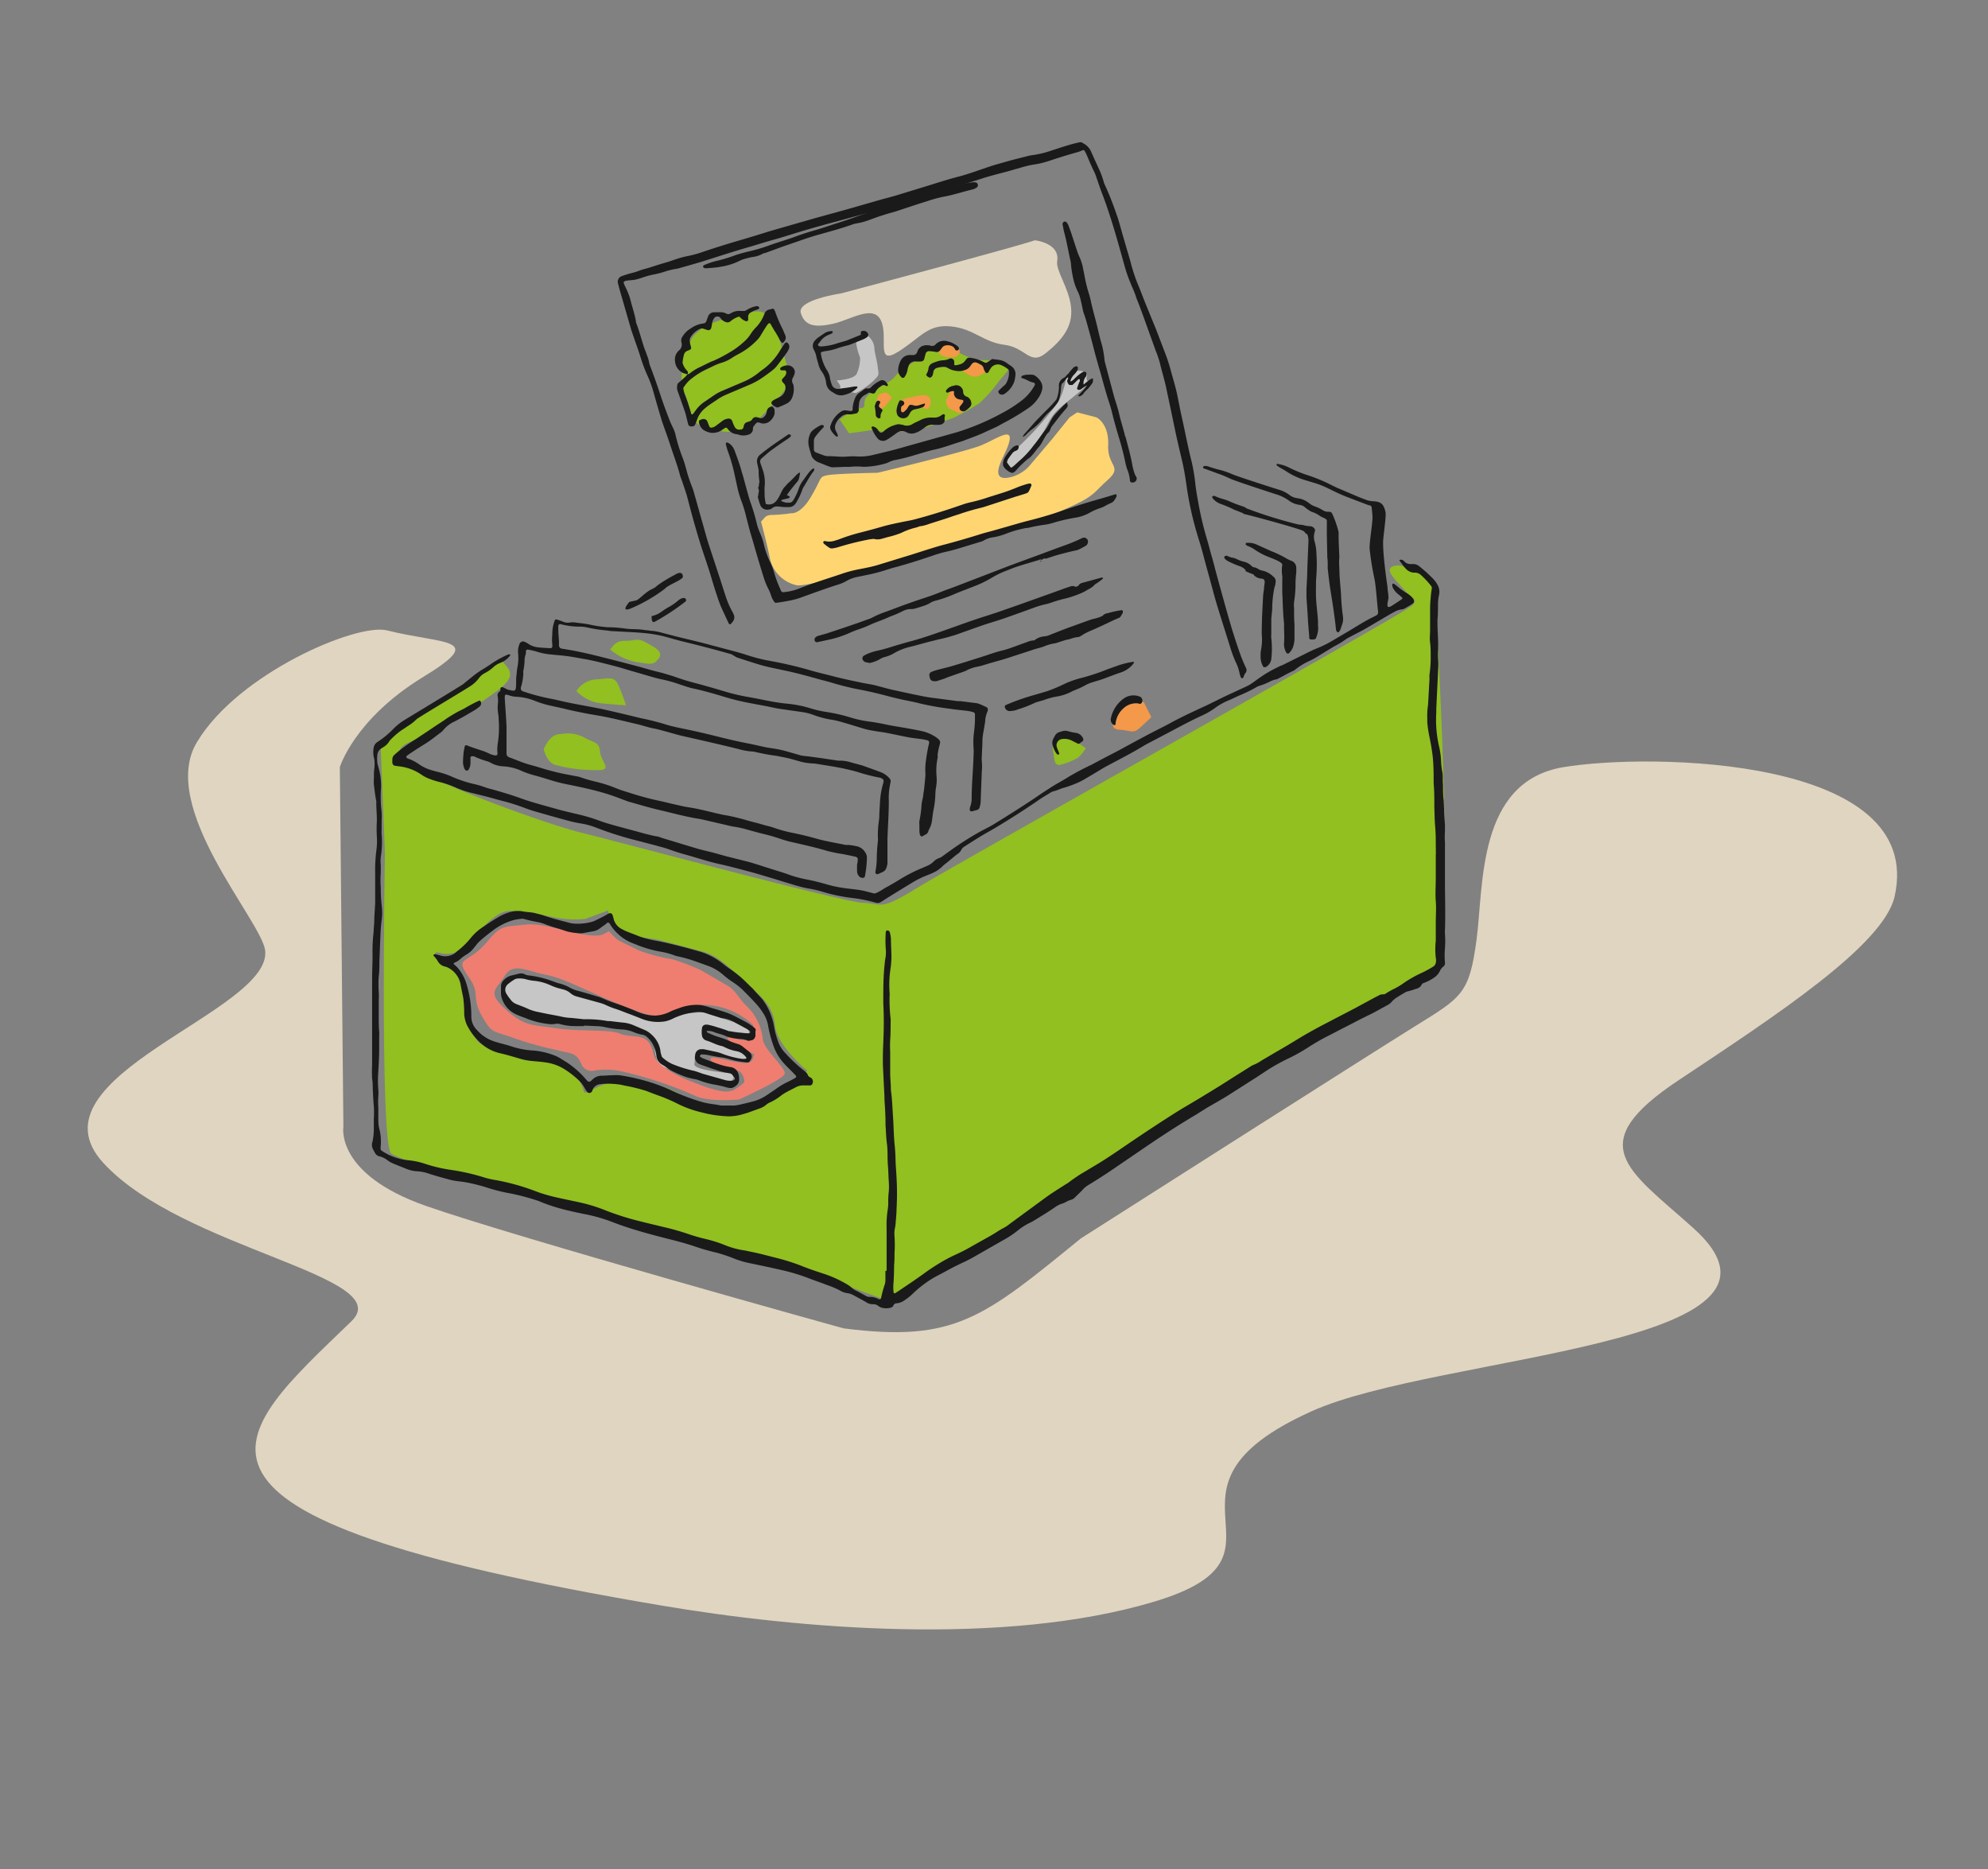 <svg xmlns="http://www.w3.org/2000/svg" viewBox="0 0 234 220"><rect x="0" y="0" width="234" height="220" fill="#808080" stroke="none"/><defs><style>.cls-1{opacity:0.01;}.cls-2{fill:#fff;}.cls-3{fill:#e0d5c0;}.cls-4{fill:#91c020;}.cls-5{fill:#f49849;}.cls-6{fill:#c6c6c6;}.cls-7{fill:#ffd571;}.cls-8{fill:#ef7e70;}.cls-9{fill:#1a1a1a;}</style></defs><title>1</title><g id="Layer_2" data-name="Layer 2" class="cls-1"><rect class="cls-2" width="234" height="220"/></g><g id="_1_Choose" data-name="1 Choose"><path class="cls-3" d="M45.55,74.19c6.78,1.69,11.86.85,4.23,5.5C41.71,84.63,40,90.28,40,90.28l.42,42.34s-1,5.56,9.74,9.31,49.12,14.4,49.12,14.4c13.13,1.69,16.5-1.27,27.94-10.58,0,0,33.88-21.59,39.38-25s6.35-3.81,7.2-10.16S173.84,92,184,90.29s42.76-1.27,39,15.25c-1.34,5.73-14,14-25.42,21.59s-6,10.48,1.69,17.36c15.69,14-30,14.9-44.86,21.59-20.75,9.31-.18,16.95-18.63,22.44-17.63,5.25-41.72,3.18-58,.42-62.67-10.58-50.4-19.9-36.41-33.45,5.48-5.31-19.9-8.47-29.21-18.63s19.9-17.78,19.05-25c-.41-3.49-12.71-16.95-8-24.56C28.06,79.23,42,73.3,45.55,74.19Z"/><path class="cls-4" d="M81.3,40.06c-1,2-1.34.66-1.11,2.88s-.33,1.55.45,3.43.45,3.32,2.23,3.87,3.76,1.11,5.75-.33a27.34,27.34,0,0,0,4.54-5.09s-1.44-4.76-1.66-6.09-.78-1.22-1.55-1.88-4.09.55-4.09.55S82.31,38.07,81.3,40.06Z"/><path class="cls-4" d="M111.86,41.05c-1.78-.45-2.12-.72-3.12.51s-.82.72-2.23,1.74-1,1.05-1.83,1.59l-.85.53a6.53,6.53,0,0,0-1.72,1.16c-.72.72,0,1.34-.72,1.44a3.66,3.66,0,0,0-1.34.51l-1.23.82L99.94,51l2.87-.41,1.85.4,4.16-.64,3.42-1.18a30.41,30.41,0,0,0,3.08-1.74,17.71,17.71,0,0,0,2.26-2.56l1.13-1.34A3.74,3.74,0,0,0,116,42.38a4.62,4.62,0,0,1-2.36-.51Z"/><path class="cls-5" d="M107.26,46.77a1.82,1.82,0,0,0-1.28.5l.1,1.48a4.76,4.76,0,0,1,1.68-.79c1.08-.29,1.58.89,1.78-.59S107.26,46.77,107.26,46.77Z"/><path class="cls-5" d="M113.19,46.38c-1.28-.4-1-.89-1.48,0s-.4,1.19-.1,1.48-.69-.2.29.29,1,.59,1.48.29.59-1.19.59-1.19Z"/><path class="cls-5" d="M114.67,42.53c-1.28.2-1.28.1-1.48.59s.2.59.69.89a1.32,1.32,0,0,0,1.58.1,3.07,3.07,0,0,0,.59-.4c.5-.4.69-.69,0-.89A11.82,11.82,0,0,0,114.67,42.53Z"/><path class="cls-5" d="M111.22,40.35a1.84,1.84,0,0,0-.69,1.19,1.47,1.47,0,0,0,1.09.5c.69,0,1,0,1.19-.29a.6.6,0,0,0,0-.79,1.87,1.87,0,0,0-.79-.5l-1.19-.1"/><path class="cls-5" d="M104.3,46.18c-.89.2-1,.2-1.09,1.09s-.29,1.38.5.89.89-1,1.19-1.19S104.3,46.18,104.3,46.18Z"/><path class="cls-6" d="M98.57,45.78c.84,0-.1-1-.1-1s2-.1,2.37-.79a4.63,4.63,0,0,0,.4-1.88s-.79-2-.29-2.37.5-.89,1.09-.29a2,2,0,0,1,.89,1.68c.2,1.19.29,1.28.4,2.17s.2.79-.59,1.58a8.86,8.86,0,0,1-2,1.38S98.28,45.78,98.57,45.78Z"/><path class="cls-7" d="M89.58,61.39c.5-.5.5-.79,1.38-.79a17.91,17.91,0,0,0,2.17-.2s1.09.2,2.37-2,.89-2.27,1.88-2.47,5.93-.29,5.93-.29,9.88-2.37,12-3.16,4.94-3.16,2.77,1.28c-.62,1.25-1.09,2.68.5,2.47a4.35,4.35,0,0,0,2.57-1.38l2.68-3.16,2.07-2.57.89-.59,2.27.59s1.48.69,1.38,3.26,1.78,2.47-.1,4.15-1.38,1.88-5.83,3.76-29.05,9-30.73,8.59a4.14,4.14,0,0,1-3.16-3.16C90.37,64.36,89.58,61.39,89.58,61.39Z"/><path class="cls-6" d="M125.84,43.81c1-.29,2.27-.29,2.07.59s1.28,0-1.19,2-2.68,2.07-3.66,4-3.36,5.35-4,5.14-1.09-1.09.4-2.57a37.29,37.29,0,0,0,5-5.53C125.53,45.68,125.42,43.94,125.84,43.81Z"/><path class="cls-5" d="M134.63,82.63c-1.28-.2-1.48-.29-2.17.29a5,5,0,0,0-1.09,1.38s-1.09,1.48.4,1.58,1.58.5,2.37-.2,1.38-1.28,1.38-1.28Z"/><path class="cls-4" d="M126.72,87.28c-1.28-.69-2-.5-2.27-.2s-.69.5-.5,1.28,0,2,1.09,1.58a7.52,7.52,0,0,0,1.88-.79,5.22,5.22,0,0,0,.89-1.09Z"/><path class="cls-4" d="M64,88.16c.5-1.09,1.09-1.78,2.07-1.78a4.18,4.18,0,0,1,2.68.4c.89.59,1.78.4,1.88,1.68s1.68,2.27-.5,2.17A17.48,17.48,0,0,1,65.29,90C64.3,89.64,64,88.16,64,88.16Z"/><path class="cls-4" d="M67.85,81.33a2.94,2.94,0,0,1,2.47-1.38c1.38-.1,2-.4,2.47.69A23.14,23.14,0,0,1,73.68,83s-2-.1-3.36-.29A4.79,4.79,0,0,1,67.85,81.33Z"/><path class="cls-4" d="M71.8,76.42c.4-.29.5-1,1.78-1s1.38-.4,2.47.2,2.07,1.09,1.48,1.88-.89.69-2.68.4A6.62,6.62,0,0,1,71.8,76.42Z"/><path class="cls-4" d="M169.1,72.26c-.1-4.35-1.78-4.64-1.78-4.64s-2-1.38-3.26-1,.29,1.68,1.28,2.86,1.58,1,.89,1.78S112.52,101.7,108,104.47s-4,1.88-6.42,1.78S73.08,99.14,68.44,98s-20.65-7-21.34-8.89,2.47-1.88,4.54-3.26,4.84-3,7-4.64,1.38-2.37.59-3.26-13.73,9.19-14.42,10l.5,12.45S44.73,134,46,135.69s49,13.53,51.07,14.52S104.3,153,104.3,153s61.45-36.95,64.31-39.12S169.2,76.61,169.1,72.26ZM93.93,127.57a24.2,24.2,0,0,1-5.73,2.77A8.5,8.5,0,0,1,80.39,129c-2.57-1.68-7.41-2.37-10-1.09s-.89.69-2.68-1.28-7.1-2.94-9.29-3.36-2.07,0-3.36-3.16c-.89-2.2.1-2-.79-4.46s-3.06-2.27-3.06-3.16.5,0,2-.29,2.17-1.78,4.25-3.66,2.68-1.28,4.84-1.09,3.76,1,6.62.69l2.68-1a3.53,3.53,0,0,0,.4,1.68c.5,1.28,4.25,1.58,4.94,1.68s3.46.89,5.73,1.48,4,2.77,5.14,3.76,3.21,2.4,3.4,4.86S95,126,95,126Z"/><path class="cls-6" d="M76.93,119.88c-3.16-1-14.22-5.35-15.51-4.94s-2.57.5-2.37,1.58-.2,2.17,3.16,2.86,8.2.79,10.08,1.28,3.57.2,4.35,1.58.1,2.86,1.78,3.46,6.91,2.17,7.51,1.68.59-1-.2-1.09-4.15-.4-4-1.09-.2-1.48,1-1.38,4.94,1.19,5.24,1-1.09-1.28-1.09-1.28-3.26-.89-3.76-1.48a.94.94,0,0,1,0-1.19,14.72,14.72,0,0,0,3.06.59,10.16,10.16,0,0,1,2,.2s.2-.79-1.48-1.28-3.26-1.09-3.26-1.09.4-.29-1.68-.1a24.4,24.4,0,0,0-3.26.5Z"/><path class="cls-3" d="M121.82,28.28C119.14,29.18,99,34.53,99,34.53s-5.21.75-4.74,2.31,1.73,1.72,3.8,1.26,4.74-2.31,5.64-.37-.67,5.35,2,3.68,3.46-3.26,6.19-3,3.82,1.85,6.34,2.17,3,2.47,4.84,1,3.25-3.06,3-5.41-1.82-4.28-1.63-5.47C124.76,28.59,121.82,28.28,121.82,28.28Z"/><path class="cls-8" d="M89.79,122.36A6.36,6.36,0,0,0,88,118.51c-1.17-1.08-1.28-1.88-2.47-2.57l-3.06-1.78a31.29,31.29,0,0,0-3.36-1.28,20.25,20.25,0,0,1-3.85-1c-1-.49-2.27-1.09-2.57-1.28a9,9,0,0,1-1-1l-.79.4c-2,.59-6.42-1.48-9-1.19s-2.88,0-4.54,2c-2.41,2.89-4,1.57-2.09,4.33,1.3,1.9.12,2.23,1.62,4.73,1.06,1.78,1.16,1.42,3.63,2.31a39.08,39.08,0,0,0,4.94,1.38c1.87.49,2.37.26,3,1.74a1.29,1.29,0,0,0,1.34.72,8.66,8.66,0,0,1,3.6.12,46.66,46.66,0,0,1,8.26,2.75c1.68.89,5.35.5,5.35.5s5.15-2.33,5.35-3S90,123.63,89.79,122.36Zm-3.71,6c-1,.48-4.27-.92-4.27-.92a15.42,15.42,0,0,1-3.88-2c-1.37-1.16-.74-1.48-1.48-2.64s-2.23-.63-3.49-1.16-4.66-.21-7.52-.63-3.71-.21-5.93-2.23-1.16-2.23-.11-3.92,2.64-.53,5-.11,7.1,3.17,11.44,4.54,3.71-1,6.28-1a8.53,8.53,0,0,1,6.52,2.35s.58,1.34,0,1.69-2.39-.2-2.76-.24c-.73-.08.33.77,1,1s1.9,1.06,2,1.06c-.42-.07.18,1.15-1.62.92s-3.64-.93-3.64-.45c0,.66,3.07,1.2,3.51,1.53a1.64,1.64,0,0,1,.48,1.12c.11.13-.89.84-1.45,1.11Z"/><path class="cls-9" d="M104.36,149.57c0-.6,0-1.19,0-1.78s0-1.45,0-2.17v-1.08a11.57,11.57,0,0,1,.12-2.11,5.64,5.64,0,0,0,.07-.7c0-.51,0-1,.07-1.53a9.05,9.05,0,0,0,0-1.08c-.05-.66-.05-1.34-.11-2-.07-.83,0-1.66-.11-2.49s-.11-1.49-.17-2.23v-.25c0-.89-.06-1.78-.12-2.68,0-.7-.06-1.4-.09-2.11s-.07-1.4-.1-2.11v-.7c0-1.13.08-2.26.1-3.39s0-2.09-.05-3.12v-.25c0-1.45,0-2.9.16-4.34a6.3,6.3,0,0,1,.08-.63,4,4,0,0,0,.05-1.15,13.27,13.27,0,0,1,0-1.92.3.3,0,0,1,.05-.18.21.21,0,0,1,.16-.07.31.31,0,0,1,.27.24,4.3,4.3,0,0,1,.13.75c0,.7.05,1.4.06,2.11a11.46,11.46,0,0,1-.13,1.53,12.33,12.33,0,0,0-.09,2.68,3.32,3.32,0,0,1,0,.45,18.06,18.06,0,0,0,.12,2.61,4.94,4.94,0,0,1,0,.58c0,.64,0,1.28-.05,1.92a13.07,13.07,0,0,0,0,1.4c0,.45,0,.89,0,1.34,0,.28,0,.55,0,.83a2.79,2.79,0,0,1,0,.32c0,.64.08,1.28.08,1.91a6.11,6.11,0,0,0,.07.63c.09.85.12,1.7.18,2.55.08,1.15.08,2.3.2,3.44.06.57.09,1.15.1,1.72s.09,1.4.12,2.11a31.61,31.61,0,0,1,0,3.64c0,.58-.07,1.15-.11,1.72a3.23,3.23,0,0,1-.07.5,3.19,3.19,0,0,0-.06,1,15.35,15.35,0,0,1,0,2c0,.47,0,.94-.05,1.4q0,1-.06,2a5.56,5.56,0,0,0,0,1.21.13.13,0,0,0,.15.12h0l.33-.2c1-.68,2-1.34,3-2.06q1-.74,2.13-1.41a17.15,17.15,0,0,1,1.71-.89c.62-.29,1.23-.59,1.82-.94l2.39-1.34.49-.3a11.19,11.19,0,0,1,1-.59,3.71,3.71,0,0,0,.58-.39l3.3-2.42c.54-.39,1.06-.79,1.61-1.16s1.14-.74,1.72-1.11l.33-.2a17.3,17.3,0,0,1,2-1.34c.62-.38,1.25-.74,1.86-1.12s1.47-.95,2.19-1.44c2.13-1.46,4.27-2.89,6.45-4.27.89-.57,1.83-1.1,2.74-1.65s1.75-1.06,2.62-1.6l1.89-1.2,1.74-1.09a1.26,1.26,0,0,1,.28-.15,4.74,4.74,0,0,0,1-.54l1.82-1.07c.79-.45,1.58-.92,2.36-1.4,1.26-.77,2.55-1.47,3.86-2.14l.68-.36,2.1-1.09,2.48-1.34.68-.35L163,117a10.22,10.22,0,0,1,1.16-.66,7.83,7.83,0,0,0,1.14-.7,14.72,14.72,0,0,1,2.18-1.21,13.06,13.06,0,0,0,1.23-.68.62.62,0,0,0,.29-.4,1.52,1.52,0,0,0,0-.63,9.2,9.2,0,0,1,0-2c0-.25,0-.51,0-.77v-1.34c0-.85.07-1.7,0-2.56s0-1.83,0-2.75v-2.68a4.91,4.91,0,0,0,0-.64,1.25,1.25,0,0,0,0-.32c0-.79,0-1.57-.07-2.36s-.07-1.53-.1-2.3v-.13c0-.89,0-1.78-.08-2.68,0-1.3,0-2.6-.21-3.89-.07-.51-.17-1-.27-1.51A14,14,0,0,1,168,85c0-.19,0-.38,0-.58a4.74,4.74,0,0,1,0-.51c0-.38.08-.76.1-1.15.06-.94.1-1.87.16-2.81a4.6,4.6,0,0,1,0-.57,13.69,13.69,0,0,0,.14-1.72v-.45c0-.53,0-1.07-.07-1.6s0-.94,0-1.4,0-.85,0-1.28v-.7c0-.62,0-1.24.07-1.86a8.9,8.9,0,0,1,.13-1.08.45.45,0,0,0-.1-.36,10,10,0,0,0-1.13-1.21,1.07,1.07,0,0,0-.74-.33h-.19a1.39,1.39,0,0,1-.89-.45c-.1-.11-.21-.22-.29-.33s-.3-.41-.45-.62a.11.11,0,0,1,0-.09.49.49,0,0,1,.53.14.94.94,0,0,0,.79.34l.38,0a1.23,1.23,0,0,1,.64.28,18,18,0,0,1,1.65,1.5,3.5,3.5,0,0,1,.45.62,1.68,1.68,0,0,1,.19,1.29,5.15,5.15,0,0,0-.11,1c0,.62,0,1.24-.06,1.86v.32c0,.81.06,1.62.08,2.43v.64a11.22,11.22,0,0,0,0,1.34,7.14,7.14,0,0,1,0,1.08c-.07,1.56-.15,3.12-.22,4.67v.45a13.92,13.92,0,0,0,.33,4,9.06,9.06,0,0,1,.24,1.9A10.12,10.12,0,0,0,169.8,91c.05.45,0,.89.05,1.34,0,.62,0,1.24.08,1.85l.05,1.08c0,.62.07,1.24.1,1.85,0,.23,0,.45,0,.7a10.34,10.34,0,0,0,0,1.34,5.08,5.08,0,0,1,0,.51c0,.36,0,.72,0,1.08v2.87c0,2,.07,3.92,0,5.88a2.37,2.37,0,0,0,0,.38,12.25,12.25,0,0,1,0,1.73,9.51,9.51,0,0,0,0,1.66.5.5,0,0,1-.21.5,1.29,1.29,0,0,0-.38.5,2.08,2.08,0,0,1-.77.84,5.54,5.54,0,0,1-1.14.58.38.38,0,0,0-.24.19.94.94,0,0,1-.7.5,7.83,7.83,0,0,1-1,.31.6.6,0,0,0-.23.1c-.31.18-.63.36-.93.56a2.44,2.44,0,0,0-.68.57,1.78,1.78,0,0,1-.56.41l-1.63.89c-.66.33-1.34.65-2,1s-1.52.78-2.27,1.17l-.79.41a26.3,26.3,0,0,0-2.61,1.49,21.45,21.45,0,0,1-2.52,1.39,22.9,22.9,0,0,0-2.5,1.43l-1,.66L144.42,129c-.73.45-1.47.86-2.21,1.29-.29.17-.58.36-.87.54l-.49.31c-1.87,1.11-3.7,2.28-5.5,3.5L130.42,138c-.76.5-1.55,1-2.32,1.47a2.91,2.91,0,0,0-.64.52c-.33.37-.7.69-1,1a.93.93,0,0,1-.39.21,2.56,2.56,0,0,0-.53.22,2.4,2.4,0,0,1-.58.25,2.92,2.92,0,0,0-.84.45l-1,.66-1.53.94-.22.12a7.07,7.07,0,0,0-1.6,1A11.64,11.64,0,0,1,118,146l-3.5,2c-.28.16-.57.3-.86.45-.82.37-1.61.77-2.4,1.21-.54.3-1.1.56-1.63.89a13.93,13.93,0,0,0-2.16,1.69,6.66,6.66,0,0,1-1,.8,1.84,1.84,0,0,1-.89.34.41.41,0,0,0-.4.26.45.45,0,0,1-.28.25,2,2,0,0,1-1.13,0,1.27,1.27,0,0,1-.39-.21.89.89,0,0,0-.59-.19,1.34,1.34,0,0,1-.84-.25c-.45-.27-.93-.51-1.4-.77a2.23,2.23,0,0,0-.78-.28,2.19,2.19,0,0,1-.84-.29,9.81,9.81,0,0,0-1.46-.63c-.79-.31-1.61-.58-2.4-.89a22.77,22.77,0,0,0-3.06-.91c-1.24-.29-2.5-.55-3.75-.81a10.66,10.66,0,0,1-1.9-.57,16.5,16.5,0,0,0-2.23-.72c-.77-.19-1.53-.4-2.27-.66-1-.34-2-.61-3-.86-1.78-.45-3.57-.92-5.29-1.5-.54-.18-1.09-.38-1.62-.59a19.42,19.42,0,0,0-3.2-.89c-.94-.19-1.88-.4-2.8-.65a19.3,19.3,0,0,1-2.3-.78,2.43,2.43,0,0,0-.3-.12,27.79,27.79,0,0,0-3.21-.86,20.24,20.24,0,0,1-2.85-.71,19.66,19.66,0,0,0-2.36-.59c-.48-.1-1-.13-1.45-.21a6.45,6.45,0,0,1-.69-.16c-.76-.21-1.52-.41-2.27-.66a5,5,0,0,0-1.37-.28,4,4,0,0,1-1.3-.29L46.44,137a3.36,3.36,0,0,1-.83-.45,2.36,2.36,0,0,0-.91-.45.8.8,0,0,1-.58-.45c-.07-.13-.15-.26-.21-.39a1.05,1.05,0,0,1-.08-.84,7,7,0,0,0,.17-1.59c0-.38,0-.77,0-1.15a11.76,11.76,0,0,0,0-1.53c-.06-.57-.08-1.15-.11-1.72s0-1-.09-1.47a15.68,15.68,0,0,1,0-1.66c0-.45,0-.89,0-1.34s0-.85,0-1.28,0-.72,0-1.08v-.64c0-.3,0-.59,0-.89v-3.13q0-.87,0-1.73c0-1,.06-2,.05-3a18.56,18.56,0,0,1,.13-2.55c0-.36.05-.72.07-1.08,0-.77.08-1.53.11-2.3,0-.4,0-.81,0-1.21s0-.72,0-1.09v-1.21a18.49,18.49,0,0,1,.14-2.68,7.83,7.83,0,0,0,.06-1.59,16.28,16.28,0,0,1,0-1.92c0-.68-.06-1.36-.07-2a1.5,1.5,0,0,0,0-.32c-.14-.62-.19-1.26-.28-1.9a5,5,0,0,1,0-.77c0-.38,0-.77.05-1.15a4.78,4.78,0,0,0,0-1.08A2.92,2.92,0,0,1,44,87.91a1,1,0,0,1,.45-.6,10.37,10.37,0,0,0,1.78-1.46,7.28,7.28,0,0,1,1.2-1c.51-.32,6.61-4,7.07-4.33l1.14-.92a10.7,10.7,0,0,1,1.15-.81c.4-.24.8-.5,1.18-.77a13.08,13.08,0,0,1,1.85-1h.06l.17,0a.15.15,0,0,1,0,.12,2.53,2.53,0,0,1-.92.76l-.35.16a2.44,2.44,0,0,0-.7.45,4.76,4.76,0,0,1-1,.7,2,2,0,0,0-.72.62,3.9,3.9,0,0,1-.82.8c-.3.24-6.21,3.76-6.49,4a5.53,5.53,0,0,1-1,.79c-.24.15-.45.32-.69.45a8.81,8.81,0,0,0-1.4,1.2.54.54,0,0,0-.12.14,2,2,0,0,1-.82.78l-.16.11a1,1,0,0,0-.45.81,3.48,3.48,0,0,0,0,.7c0,.29.12.58.19.89a7.58,7.58,0,0,1,.24,2.4,14.49,14.49,0,0,0,.08,2.68,8.85,8.85,0,0,1,0,1c0,.36,0,.72,0,1.09a3.62,3.62,0,0,0,0,.51,10.74,10.74,0,0,1-.1,2.68,5.19,5.19,0,0,0,0,1c0,.28,0,.55,0,.83a11.69,11.69,0,0,0,0,1.78.66.66,0,0,1,0,.13,18.44,18.44,0,0,0,.13,2.17,6.21,6.21,0,0,1,0,1.34,19.6,19.6,0,0,0-.17,2c-.05,1-.08,2-.12,3,0,.6,0,1.19-.08,1.78a14.42,14.42,0,0,0,0,1.85,9.33,9.33,0,0,1,0,1v2c0,.55,0,1.11.05,1.66a5.07,5.07,0,0,1,0,.64c0,.36,0,.72,0,1.08v.45c0,.85-.06,1.7-.1,2.56a13.07,13.07,0,0,0,0,2.11,4.7,4.7,0,0,1,0,.77,11.6,11.6,0,0,0,0,1.4c0,.45,0,.94,0,1.4a4.87,4.87,0,0,0,.08.89A6,6,0,0,1,44.8,135a1.17,1.17,0,0,0,0,.12.33.33,0,0,0,.16.33,6.79,6.79,0,0,0,.78.45,6.86,6.86,0,0,0,2.33.65,8.8,8.8,0,0,1,2.06.45,18.09,18.09,0,0,0,2.79.66,25.24,25.24,0,0,1,4,.89,9,9,0,0,0,1.24.3,26.1,26.1,0,0,1,4.5,1.2c.38.14.76.29,1.14.41.55.17,1.1.33,1.66.45.83.19,1.67.36,2.5.54a19.3,19.3,0,0,1,2.94.85,32.6,32.6,0,0,0,3.88,1.29c1.12.29,2.23.55,3.35.82,1,.23,1.9.49,2.83.8a21.6,21.6,0,0,0,2.15.62,15.4,15.4,0,0,1,2.23.71,9.73,9.73,0,0,0,2.09.59c.36.05.71.14,1.07.21,1,.2,2.07.5,3.12.76a23.88,23.88,0,0,1,2.85.93c.83.33,1.68.61,2.53.89a13.49,13.49,0,0,1,2.78,1.28,2.39,2.39,0,0,1,.41.3,2.49,2.49,0,0,0,.69.45c.34.17.68.36,1,.54a.89.89,0,0,0,.41.14,2.16,2.16,0,0,1,1.16.28h.06a.16.16,0,0,0,.19-.11h0a13.78,13.78,0,0,1,.45-1.66,2,2,0,0,0,.07-.5c0-.36,0-.72,0-1.09h0Z"/><path class="cls-9" d="M61.75,77.55a7.1,7.1,0,0,1-.15,1.4,1.54,1.54,0,0,0,0,.32,6.47,6.47,0,0,1-.29,1.63.45.45,0,0,0,0,.19.29.29,0,0,0,.08.17.62.62,0,0,0,.22.12,25.12,25.12,0,0,0,3,.81c.78.14,1.54.34,2.31.5s1.46.28,2.19.42,1.38.25,2.07.41c1.41.31,2.82.65,4.24,1a28.72,28.72,0,0,1,3,.76c.65.2,1.34.34,2,.48,1.25.25,2.5.54,3.74.85s2.6.64,3.93.89c.69.14,1.37.3,2.07.45.48.09,1,.15,1.45.24.31.06.62.13.93.22l1.78.51A6.48,6.48,0,0,0,95,89l1.65.22,2,.3.38,0a4.52,4.52,0,0,1,1.19.22l.92.25.31.08c.76.27,1.53.54,2.28.83a2.49,2.49,0,0,1,.93.66.53.53,0,0,1,.16.53,7.76,7.76,0,0,0-.2,2.15c0,1.49-.11,3-.16,4.46,0,.3,0,.59,0,.89,0,.68,0,1.36,0,2a2,2,0,0,1-.11.5.82.82,0,0,1-.49.55l-.53.24a.23.23,0,0,1-.29-.24.41.41,0,0,1,0-.06,8.15,8.15,0,0,0,.16-1.52,19.37,19.37,0,0,1,.14-2.11,1.17,1.17,0,0,0,0-.25,10.76,10.76,0,0,1,.1-2,6.05,6.05,0,0,0,.06-.64c0-.49.05-1,.07-1.47a9.86,9.86,0,0,1,.4-2.45L104,92a.33.33,0,0,0-.18-.37.71.71,0,0,0-.23-.1,22,22,0,0,1-2.72-.7A28.49,28.49,0,0,0,98,90.2l-1.78-.29a6.17,6.17,0,0,0-.7-.07,6.54,6.54,0,0,1-1.45-.25c-.58-.16-1.14-.34-1.73-.45-.4-.07-.79-.17-1.2-.22-.74-.1-1.47-.25-2.2-.41a1.54,1.54,0,0,0-.31-.06,7.64,7.64,0,0,1-1.76-.31c-2.11-.52-4.22-1-6.35-1.48-.77-.17-1.52-.41-2.28-.61-.45-.12-.86-.24-1.3-.32-.65-.12-1.27-.35-1.91-.5-1.14-.26-2.28-.55-3.43-.79-.75-.16-1.51-.28-2.26-.41-1-.19-2.09-.41-3.12-.67L64.59,83A12.11,12.11,0,0,1,63,82.5,6.71,6.71,0,0,0,60.77,82a2.89,2.89,0,0,1-.89-.18,1.16,1.16,0,0,0-.31-.07.18.18,0,0,0-.14.1,2.81,2.81,0,0,0,0,.57c.06,1,.14,2,.19,3.06v1.21c0,.53,0,1.07,0,1.6v.38a.45.45,0,0,0,.3.45c.78.28,1.54.63,2.34.85q.92.25,1.84.54a28.18,28.18,0,0,0,2.8.67l1.07.2.25.06a17.94,17.94,0,0,0,2,.58,16.34,16.34,0,0,1,2.31.75c.66.27,1.34.45,2,.67a35.48,35.48,0,0,0,3.46.89q1.18.29,2.36.55c.35.08.71.13,1.07.19,1.12.19,2.2.49,3.31.74.29.07.58.12.89.17a24.86,24.86,0,0,1,2.42.6c.55.16,1.12.28,1.67.45s1,.24,1.41.4a16.69,16.69,0,0,0,2.23.6c.94.19,1.87.42,2.79.68.6.17,1.2.29,1.78.41l1.63.32.32,0a7.71,7.71,0,0,1,.95.15,1.52,1.52,0,0,1,1,.69,1.17,1.17,0,0,1,.22.78,13.38,13.38,0,0,1-.22,2,.26.26,0,0,1-.17.24.54.54,0,0,1-.52-.16.94.94,0,0,1-.25-.58v-.76a3.12,3.12,0,0,1,.06-.31c.08-.58,0-.61-.45-.71s-1-.21-1.44-.29a15.57,15.57,0,0,1-1.69-.35c-1.34-.4-2.68-.7-4-1A12.27,12.27,0,0,1,92,98.77a20.54,20.54,0,0,0-2.08-.61c-.7-.17-1.44-.38-2.16-.58a12,12,0,0,0-1.37-.29c-.36-.05-.71-.15-1.06-.23l-2.68-.62c-.31-.07-.63-.11-.95-.17-1.36-.25-2.7-.62-4-.92s-2.47-.66-3.69-1c-.24-.08-.48-.17-.72-.26a25.34,25.34,0,0,0-3.05-1c-1.2-.32-2.4-.56-3.62-.81a19.26,19.26,0,0,1-1.92-.5c-.63-.2-1.14-.35-1.72-.51a10.44,10.44,0,0,1-1.58-.54,5.86,5.86,0,0,0-2.16-.54,3.3,3.3,0,0,1-1.46-.41,2.19,2.19,0,0,0-.41-.18,10.37,10.37,0,0,1-1.61-.6l-.18,0a.21.21,0,0,0-.2.13,1.31,1.31,0,0,0,0,.19c0,.17,0,.34,0,.51a1.56,1.56,0,0,1-.21.73.26.26,0,0,1-.45,0,1.83,1.83,0,0,1-.22-.86,9.81,9.81,0,0,1,.06-1c0-.25.08-.5.12-.75s.14-.29.36-.2c.63.26,1.28.45,1.93.67.2.07.39.17.58.25a2.38,2.38,0,0,0,.73.23.22.22,0,0,0,.28-.25,4.34,4.34,0,0,1,.05-1.27,12.49,12.49,0,0,0,.08-2.81c0-.34-.08-.68-.1-1a4.08,4.08,0,0,1,0-.58,3.92,3.92,0,0,0,0-1,.51.51,0,0,1,.23-.61.24.24,0,0,0,.08-.22c0-.28.11-.34.35-.25l.29.14a1.34,1.34,0,0,0,.29.13c.81.16.89.25.92-.64,0-.45,0-.85.07-1.28a6.69,6.69,0,0,1,.08-.7,5.68,5.68,0,0,0,.08-1.72,2.26,2.26,0,0,1,.15-1,.45.45,0,0,1,.53-.34l.14.06a1.94,1.94,0,0,1,.39.21,2.46,2.46,0,0,0,1.13.41c.45.06.89.07,1.34.1l.19,0a.21.21,0,0,0,.16-.18.75.75,0,0,0,0-.25,4.91,4.91,0,0,1,0-1.15,4.43,4.43,0,0,1,.29-1.69.18.18,0,0,1,.21-.11c.25.08.49.15.72.25a1.47,1.47,0,0,0,.89.11,1.74,1.74,0,0,1,.57,0c.55.08,1.1.11,1.64.23a15,15,0,0,0,2.23.33c.68,0,1.36.06,2,.15s1.11.06,1.66.1a5.43,5.43,0,0,1,.76.1c.17,0,.34,0,.5.06a5.48,5.48,0,0,1,1.14.16l2,.52,3,.73,3.77,1q.83.22,1.65.49a19.72,19.72,0,0,0,2.6.65,46.58,46.58,0,0,1,4.91,1.16c.89.25,1.78.45,2.68.69,1.09.28,2.2.51,3.31.74.5.1,1,.17,1.5.29.8.21,1.61.45,2.42.61q1.65.37,3.31.7c.54.11,1.09.17,1.64.24l2.34.31.32,0,1.84.23a1.5,1.5,0,0,1,.37.1c.25.1.51.22.76.34a.33.33,0,0,1,.22.42l0,.06a3.26,3.26,0,0,0-.3,1.23c-.07.51-.17,1-.25,1.51a5.88,5.88,0,0,0-.07.63c0,.7-.06,1.4-.08,2.11a2,2,0,0,0,0,.38,6.9,6.9,0,0,1,0,1.34l-.12,3.19a3.12,3.12,0,0,1-.13.95.45.45,0,0,1-.29.31l-.62.17a.23.23,0,0,1-.26-.19v0a1.28,1.28,0,0,1,.06-.37,2.56,2.56,0,0,0,.17-.89c0-1.94.22-3.87.24-5.8a10.13,10.13,0,0,1,0-1.78,15.73,15.73,0,0,0,.15-1.72v-.64a.28.28,0,0,0-.21-.29,5.71,5.71,0,0,0-.69-.15c-.66-.08-1.32-.13-2-.24a33.3,33.3,0,0,1-3.57-.63c-.68-.18-1.37-.3-2.06-.45s-1.34-.31-2-.49c-.95-.25-1.9-.47-2.86-.66a30.43,30.43,0,0,1-3.35-.81c-.55-.17-1.11-.3-1.66-.45-1.19-.34-2.38-.66-3.57-.93l-1.75-.37c-.58-.12-1.2-.27-1.78-.45q-1.28-.39-2.56-.82L86.1,77c-1.82-.52-3.66-1-5.5-1.45-.64-.15-1.28-.33-1.91-.51a14.32,14.32,0,0,0-2.44-.49c-.68-.08-1.34-.12-2-.16l-2.11-.11c-.28,0-.55-.07-.83-.09A18.43,18.43,0,0,1,69,73.82a3.71,3.71,0,0,0-.76-.07A8.79,8.79,0,0,1,66,73.46a.21.21,0,0,0-.28.19,3.3,3.3,0,0,0,0,.57c0,.49.08,1,.08,1.47a1.49,1.49,0,0,0,0,.32.39.39,0,0,0,.34.33c.59.1,1.18.19,1.76.31s1.46.31,2.18.49q2.42.6,4.83,1.24c.64.17,1.27.36,1.91.53.47.13,1,.24,1.42.37s.86.25,1.28.4q1.14.41,2.32.71c1.17.31,2.34.65,3.51,1a23.52,23.52,0,0,0,2.73.64c.95.16,1.88.37,2.82.54.57.1,1.14.19,1.71.24a15,15,0,0,1,2,.33l.62.17a13.23,13.23,0,0,0,2.11.49,20.11,20.11,0,0,1,2.74.63,13.64,13.64,0,0,0,2.23.49c.72.09,1.43.23,2.14.38s1.55.27,2.33.41,1.26.23,1.88.37a4.79,4.79,0,0,1,1.51.68,2.52,2.52,0,0,1,.3.24.48.48,0,0,1,.17.52c-.06.23-.12.45-.17.68s-.08.42-.11.63a1.1,1.1,0,0,1,0,.38,7.38,7.38,0,0,0-.12,2.16,4.86,4.86,0,0,1-.06,1.28,5.8,5.8,0,0,0-.08.76,10.78,10.78,0,0,1-.18,1.71c-.1.45-.15.92-.21,1.39a2.92,2.92,0,0,1-.3,1,1.78,1.78,0,0,0-.15.35.53.53,0,0,1-.28.33l-.28.16c-.24.18-.36.06-.42-.15a1.75,1.75,0,0,1-.06-.38c0-.23,0-.45,0-.7a2.53,2.53,0,0,1,0-.5,12.93,12.93,0,0,0,.24-1.71c0-.42.14-.84.21-1.26,0-.25.08-.5.1-.76q.08-.76.15-1.53a3.12,3.12,0,0,0,0-.45,7.1,7.1,0,0,1,.08-1.46,19.15,19.15,0,0,1,.35-1.95.29.29,0,0,0-.17-.38l-.06,0a3.79,3.79,0,0,0-.56-.12c-.55-.08-1.1-.13-1.64-.23-.89-.17-1.78-.37-2.68-.54-.48-.09-1-.14-1.45-.23a9,9,0,0,1-1-.21c-.86-.25-1.71-.53-2.57-.77A9.25,9.25,0,0,0,98,84.72a11.07,11.07,0,0,1-2.28-.59,6.42,6.42,0,0,0-1.3-.33l-2.72-.39c-.48-.08-1-.2-1.44-.29l-2.07-.39A27.24,27.24,0,0,1,85.23,82c-1.24-.37-2.49-.74-3.76-1-.5-.12-1-.3-1.46-.45a15.21,15.21,0,0,0-2-.57c-.69-.14-1.36-.34-2-.53L74.46,79c-.68-.19-1.34-.41-2-.58-1.28-.33-2.56-.68-3.85-.89-.67-.12-1.34-.25-2-.33s-1.19-.11-1.78-.18a7.64,7.64,0,0,1-1.69-.34,8.29,8.29,0,0,0-1-.23.21.21,0,0,0-.24.16c0,.11,0,.21,0,.32A2.74,2.74,0,0,0,61.75,77.55Z"/><path class="cls-9" d="M163.45,70.25l-.14.82v.19a.17.17,0,0,0,.15.18h.05l.24-.1c.45-.28.86-.56,1.28-.84a.13.13,0,0,0,0-.18l0,0c-.14-.13-.29-.26-.45-.38a2.36,2.36,0,0,1-.61-.73.65.65,0,0,1-.08-.24.51.51,0,0,1,0-.24.18.18,0,0,1,.23,0l.3.23a7.93,7.93,0,0,0,1.14.83,3.12,3.12,0,0,1,.7.56.58.58,0,0,1,.16.34.34.34,0,0,1-.12.34c-.32.21-.65.41-1,.6a.54.54,0,0,1-.24.08,2.38,2.38,0,0,0-1,.34l-.34.18-2.48,1.46-.78.45-1.82.95-.32.21a7.73,7.73,0,0,1-1.15.7l-.28.16-2,1.22a8.91,8.91,0,0,1-.79.42,7.85,7.85,0,0,0-1.64,1,.87.87,0,0,1-.21.14c-.66.29-1.28.68-1.95,1L150,80l-.36.13a8.3,8.3,0,0,1-1.48.61,1.09,1.09,0,0,0-.29.14,17.14,17.14,0,0,1-2.06,1c-.45.2-.85.41-1.28.58a7.42,7.42,0,0,0-1.55.89,9,9,0,0,1-1.56.89c-1.28.59-2.52,1.26-3.76,1.92l-2.38,1.25c-.21.11-.41.21-.62.34-1.46.89-3,1.67-4.48,2.46-.19.1-.37.21-.55.32l-.93.56-1.1.65-.51.27a13,13,0,0,1-2,.74c-.37.11-.7.29-1.08.37a1.53,1.53,0,0,0-.45.22c-.53.32-1.06.63-1.57,1q-2.35,1.6-4.79,3.06c-.57.34-1.15.65-1.73,1s-1.34.84-2,1.26a1,1,0,0,0-.33.38,1.34,1.34,0,0,1-.48.5,3.64,3.64,0,0,0-.4.32l-.84.69a5.18,5.18,0,0,0-.49.41,3.68,3.68,0,0,1-1.16.78c-.19.09-.39.17-.59.25a10.81,10.81,0,0,0-1.78.87q-1.65,1-3.25,2c-.78.52-.7.48-1.54.25a17.4,17.4,0,0,0-2.13-.41,20.07,20.07,0,0,1-3.63-.74,11.73,11.73,0,0,0-1.74-.4,17.56,17.56,0,0,1-1.92-.5c-.86-.25-1.71-.53-2.57-.78s-1.63-.5-2.45-.71c-1.17-.31-2.35-.63-3.53-.89-1.4-.31-2.75-.78-4.13-1.15-.62-.17-1.22-.38-1.82-.59s-1-.29-1.54-.45l-3-.78a41,41,0,0,1-4.07-1.34,8.21,8.21,0,0,0-1.67-.45,15.33,15.33,0,0,1-1.81-.41c-1.2-.32-2.38-.66-3.57-1-.45-.13-.89-.28-1.34-.45A24.59,24.59,0,0,0,59,94.22c-.56-.14-1.11-.31-1.66-.45l-1.67-.42a10.29,10.29,0,0,1-1.94-.63,11.34,11.34,0,0,0-2.05-.7,10.33,10.33,0,0,1-1-.31,4.72,4.72,0,0,1-1.19-.62A5.8,5.8,0,0,0,47,90.19l-.45-.06a.39.39,0,0,1-.37-.41v-.36a.74.74,0,0,1,.27-.55,16.1,16.1,0,0,1,2.31-1.71c.41-.26.82-.54,1.23-.81l1.49-1c.29-.19.58-.37.85-.56a15.37,15.37,0,0,1,2-1.19,4.91,4.91,0,0,0,.51-.27,16,16,0,0,1,1.53-.8.14.14,0,0,1,.19.06v0a.47.47,0,0,1-.12.63,5.17,5.17,0,0,1-.62.45c-.79.45-1.57.94-2.4,1.34a3.63,3.63,0,0,0-1.2.93,1.9,1.9,0,0,1-.37.35c-.61.45-1.17.92-1.81,1.31-.4.24-.79.5-1.19.75l-.89.6a.4.4,0,0,0-.12.14.13.13,0,0,0,0,.12.37.37,0,0,0,.15.11A5.35,5.35,0,0,1,49.4,90a5.15,5.15,0,0,0,1.45.66l.62.17a10.15,10.15,0,0,1,1.87.64,14.39,14.39,0,0,0,2.49.81,10.18,10.18,0,0,1,1.28.38,7.69,7.69,0,0,0,.8.23c1.15.33,2.29.66,3.41,1.07.72.26,1.45.48,2.19.69l2.4.67c.7.18,1.4.35,2.11.51a21.1,21.1,0,0,1,2.51.75c.68.25,1.38.45,2.07.64l2.23.6c.75.21,1.61.45,2.42.61.23,0,.45.12.68.19,1.36.41,2.73.83,4.1,1.24.66.19,1.34.34,2,.51l1.48.41,2.11.53c.89.21,1.72.5,2.57.77l1.53.48c.45.14.89.28,1.34.45a15.42,15.42,0,0,0,1.92.5c.8.15,1.58.35,2.36.58a15,15,0,0,0,2.19.45c.76.1,1.53.15,2.27.33l.93.24a.5.5,0,0,0,.37,0,5.32,5.32,0,0,0,.83-.45,5.68,5.68,0,0,1,.61-.35c.45-.26.89-.51,1.34-.79a18.06,18.06,0,0,1,2.68-1.37l.53-.23a2.48,2.48,0,0,0,.8-.52,1.61,1.61,0,0,1,.64-.41,1.41,1.41,0,0,0,.34-.17L112,100a37.73,37.73,0,0,1,3.46-2.18c.53-.28,1.07-.54,1.57-.85,1.76-1.09,3.51-2.18,5.22-3.35.49-.34,1-.66,1.52-1s1.34-.76,2-1.19A30.78,30.78,0,0,1,128.48,90c1-.54,2-1.06,3.06-1.61,1.71-.92,3.4-1.86,5.14-2.73.5-.25,1-.52,1.47-.78,1.26-.66,2.56-1.26,3.86-1.86,1-.48,2-1,3.05-1.47l1.68-.78a4.25,4.25,0,0,0,.71-.42c.54-.39,1.07-.78,1.63-1.12s1-.55,1.52-.81c.13-.07.28-.11.41-.17l3.09-1.54c.25-.12.5-.24.75-.34a13.86,13.86,0,0,0,1.73-.82l2.31-1.36c.93-.56,1.85-1.15,2.83-1.62l.23-.12a.41.41,0,0,0,.26-.45c-.06-.51-.1-1-.15-1.53s-.1-1.1-.17-1.65a6.24,6.24,0,0,0-.12-.75,34.12,34.12,0,0,1-.55-3.41c-.08-.61.35-3.12.33-3.75,0-.38-.06-.76-.09-1.15a.34.34,0,0,0-.21-.29l-.12,0c-.89-.34-1.75-.66-2.62-1s-1.56-.69-2.32-1.06a10.36,10.36,0,0,0-1.36-.54l-1.1-.33a8.51,8.51,0,0,1-2.42-1.13c-.16-.1-.33-.19-.5-.29s-.36-.22-.53-.35a.21.21,0,0,1,0-.17.12.12,0,0,1,.11,0,4.36,4.36,0,0,1,1.44.48,16.72,16.72,0,0,0,1.95.8,19.09,19.09,0,0,1,3,1.24c.23.11.45.22.7.33l2.47,1.05c.29.12.6.23.89.34a2.68,2.68,0,0,0,.81.15c.91.06,1.2.31,1.43,1.25.12.52-.31,3.12-.28,3.65,0,.7.06,1.4.13,2.11.1,1,.24,2.07.39,3.12,0,.32.08.63.1,1a3.91,3.91,0,0,1,0,.45h0Z"/><path class="cls-9" d="M127.58,17.67l-.12,0a4.89,4.89,0,0,1-.54.21q-1.75.49-3.48,1.07a10.12,10.12,0,0,1-1.78.42,11.27,11.27,0,0,0-1.37.32l-1.72.49-1.11.29c-.54.15-1.07.29-1.6.45-1.19.4-2.4.75-3.6,1.11-1.78.52-3.57,1.08-5.33,1.61s-3.76,1.11-5.65,1.65c-1.34.38-2.72.74-4.07,1.11-1,.28-2,.56-3,.86s-1.95.62-2.93.89-2,.59-3,.89c-1.78.5-3.55,1.09-5.31,1.64-1,.32-2.09.61-3.12.91l-.25.05a8.31,8.31,0,0,0-1.36.33,10.11,10.11,0,0,1-1.17.31,9.2,9.2,0,0,0-1.48.4,8,8,0,0,1-.8.23,5.05,5.05,0,0,1-.57.07,4.1,4.1,0,0,0-.5.06c-.35.08-.37.15-.22.49s.33.65.45,1a6,6,0,0,1,.28.85c.2.81.48,1.59.62,2.41a.64.64,0,0,0,0,.12c.39,1,.66,2.07,1,3.09.1.26.21.52.29.78a4,4,0,0,1,.26.85,2.72,2.72,0,0,0,.19.61q.61,1.61,1.15,3.26c.33,1,.7,2,1.07,2.94.12.34.29.66.45,1a3.65,3.65,0,0,1,.25.72,19.62,19.62,0,0,0,.85,2.74c.19.5.33,1,.47,1.53s.37,1.22.61,1.82c.1.26.19.52.26.79.29,1,.58,2.05.87,3.08.23.8.45,1.6.68,2.4.16.53.34,1.05.51,1.58.28.85.56,1.7.84,2.55s.58,1.83.89,2.74A9.5,9.5,0,0,0,86.21,72a2.36,2.36,0,0,1,.14.29.83.83,0,0,1-.11.89,3.74,3.74,0,0,1-.25.28.12.12,0,0,1-.12,0,.39.39,0,0,1-.12-.14c-.31-.68-.63-1.34-.92-2-.18-.45-.33-.89-.48-1.34-.2-.61-.39-1.22-.57-1.83-.32-1.11-.7-2.19-1.06-3.28-.31-.93-.59-1.87-.86-2.81-.36-1.23-.68-2.47-1-3.69-.17-.57-.37-1.13-.56-1.7-.09-.26-.2-.52-.27-.78-.27-1.05-.66-2.07-1-3.1-.15-.45-.29-.89-.45-1.34l-.45-1.27c-.11-.32-.23-.64-.33-1q-.45-1.5-.87-3a13.23,13.23,0,0,0-.73-2,18.73,18.73,0,0,1-.83-2.23c-.27-.85-.58-1.69-.87-2.54-.08-.24-.17-.48-.24-.73q-.63-2.18-1.26-4.36c-.1-.35-.19-.7-.28-1.05a.72.72,0,0,1,.38-.74c.38-.14.76-.27,1.16-.37s.7-.19,1-.31.74-.22,1.1-.33l1.28-.41,1-.29.85-.29a11.47,11.47,0,0,1,1.48-.4,12.59,12.59,0,0,0,1.66-.45c1.69-.58,3.41-1.1,5.13-1.6,1.16-.34,2.32-.72,3.49-1.06l4.67-1.34,3.45-.95,4.05-1.16c.7-.2,1.4-.37,2.1-.58l2.81-.86c1.57-.47,3.12-1,4.72-1.4,1-.28,2-.64,3.05-1s1.78-.54,2.68-.8c.72-.2,1.44-.37,2.17-.56a4.81,4.81,0,0,1,.63-.12,11.49,11.49,0,0,0,2.29-.57c1-.31,1.9-.64,2.88-.86l.31-.07a.64.64,0,0,1,.25,0c.06,0,.1.08.16.1A2,2,0,0,1,128.49,18c.07.13.13.27.19.41l.69,1.51a9.43,9.43,0,0,1,.54,1.47,1.42,1.42,0,0,0,.08.24,36.39,36.39,0,0,1,1.4,3.5c.29.78.49,1.59.72,2.39.13.45.26.89.39,1.34.21.74.45,1.47.64,2.23a19.89,19.89,0,0,0,.89,2.6c.24.57.45,1.15.68,1.73l.36.89,1,2.44c.34.89.67,1.75,1,2.62a20.23,20.23,0,0,1,.71,2.12c.26,1,.59,2,.79,3,.17.82.32,1.63.5,2.44.41,1.81.74,3.63,1.2,5.43a21.85,21.85,0,0,1,.45,2.77c.09.74.23,1.48.36,2.21a38.77,38.77,0,0,0,1,4.16c.18.59.32,1.2.49,1.78s.32,1.11.45,1.66c.65,2.39,1.3,4.77,2,7.14.32,1,.63,2,1,3,.08.26.2.52.3.77s.21.47.31.7a.56.56,0,0,1-.06.7,1.26,1.26,0,0,0-.2.45.28.28,0,0,1-.13.12.18.18,0,0,1-.19-.13,2.57,2.57,0,0,1-.14-.42,5.49,5.49,0,0,0-.45-1.34,13.38,13.38,0,0,1-.63-1.67c-.53-1.71-1.08-3.41-1.6-5.12-.26-.86-.48-1.72-.72-2.59l-.59-2.16c-.19-.7-.37-1.4-.57-2.1-.13-.45-.28-.89-.41-1.34a39.25,39.25,0,0,1-1.2-5.28c-.17-1.18-.34-2.36-.62-3.52l-.41-1.74c-.12-.54-.25-1.08-.36-1.62-.37-1.78-.74-3.55-1.12-5.32-.07-.31-.15-.62-.23-.93-.15-.58-.32-1.15-.45-1.73a12.08,12.08,0,0,0-.53-1.57l-1.34-3.73c-.2-.56-.41-1.12-.62-1.68-.13-.34-.28-.67-.38-1-.17-.53-.41-1-.62-1.54a15.89,15.89,0,0,1-.65-1.85c-.42-1.5-.83-3-1.28-4.49-.41-1.34-.83-2.68-1.34-4-.29-.74-.53-1.49-.79-2.23a4.29,4.29,0,0,0-.19-.47c-.33-.67-.62-1.34-.89-2a3.14,3.14,0,0,0-.21-.4A.24.24,0,0,0,127.58,17.67Z"/><path class="cls-9" d="M72,127.55a8.1,8.1,0,0,0-1.38.05,1.06,1.06,0,0,0-.87.66c0,.08-.06.16-.1.23a.35.35,0,0,1-.49.07h0a1.78,1.78,0,0,1-.19-.25c-.11-.18-.21-.37-.33-.55a3,3,0,0,0-.39-.5,11,11,0,0,0-1.86-1.46,5.61,5.61,0,0,0-2-.74c-.61-.1-1.23-.14-1.84-.2a7.23,7.23,0,0,1-1.19-.22c-.89-.25-1.75-.53-2.65-.72a5.12,5.12,0,0,1-2.39-1.41A7.1,7.1,0,0,1,55.16,121a3.52,3.52,0,0,1-.52-1.76q0-.77-.08-1.53a4.06,4.06,0,0,0-.08-.5c-.09-.45-.19-.92-.27-1.38a2.77,2.77,0,0,0-1.46-1.94,1.78,1.78,0,0,0-.42-.15,1.26,1.26,0,0,1-.79-.6,2.8,2.8,0,0,0-.5-.65.13.13,0,0,1,0-.12.13.13,0,0,1,.09-.06.56.56,0,0,1,.19,0l.45.12a1.92,1.92,0,0,0,2-.45,9.59,9.59,0,0,0,1.69-1.65A6.22,6.22,0,0,1,57,109c.54-.38,1.1-.74,1.67-1.07a5.49,5.49,0,0,1,1.65-.66,3.23,3.23,0,0,1,1.27,0c.48.09,1,.08,1.45.21.31.08.62.15.92.25,1,.36,2.08.62,3.12.89a3.22,3.22,0,0,0,.5.08,6.43,6.43,0,0,0,1.84-.15,3,3,0,0,0,.84-.31,13.64,13.64,0,0,0,1.34-.71.36.36,0,0,1,.49.1l0,.07a1.39,1.39,0,0,1,.12.37,1.84,1.84,0,0,0,1,1.28,5.44,5.44,0,0,0,.75.35c.45.18.89.33,1.31.51a12.49,12.49,0,0,0,2.11.53c1.74.35,3.44.8,5.14,1.29a8.22,8.22,0,0,1,2.72,1.51c.25.2.51.38.78.56a12.61,12.61,0,0,1,1.82,1.51l.55.54.19.17c.38.45.77.85,1.15,1.28a7.3,7.3,0,0,1,1.38,3.19,10,10,0,0,0,.56,2,3.88,3.88,0,0,0,.78,1.16,17.71,17.71,0,0,0,1.94,1.85c.17.14.33.27.49.41a.89.89,0,0,1,.21.31.45.45,0,0,0,.25.26.54.54,0,0,1,.31.7l0,0a.33.33,0,0,1-.38.26h0l-.64,0a1.83,1.83,0,0,0-1,.24c-.37.2-.76.38-1.13.59a5.29,5.29,0,0,0-.54.35,6.64,6.64,0,0,1-1.3.81,1.72,1.72,0,0,0-.49.3,2.26,2.26,0,0,1-.72.41l-.89.32c-.29.11-.64.24-1,.33a5.87,5.87,0,0,1-1.76.29,14.22,14.22,0,0,1-3.16-.45,13.08,13.08,0,0,1-2.94-1.06,19,19,0,0,0-2.17-.93c-.48-.17-1-.37-1.43-.54a20.07,20.07,0,0,0-2.48-.62c-.25-.05-.5-.12-.75-.15S72.38,127.57,72,127.55Zm12.86,2.56h.5c.32,0,.64,0,1,0a3.4,3.4,0,0,0,.5-.06c.56-.12,1.12-.25,1.68-.4a5.44,5.44,0,0,0,1.64-.71l1.11-.75a8.64,8.64,0,0,1,1.49-.89,9.26,9.26,0,0,0,.84-.45.19.19,0,0,0,0-.32l-.09-.09c-.41-.45-.85-.84-1.24-1.28a6,6,0,0,1-1.22-2,15.1,15.1,0,0,1-.64-2.34,3.93,3.93,0,0,0-.41-1.27,7.68,7.68,0,0,0-.92-1.3c-.54-.61-1.11-1.18-1.68-1.75a7.89,7.89,0,0,0-1.29-1,10.14,10.14,0,0,1-1-.77,5.8,5.8,0,0,0-1.51-.95c-.53-.21-1.08-.39-1.62-.59a16.14,16.14,0,0,0-2.27-.65,1.64,1.64,0,0,1-.31-.09,8.58,8.58,0,0,0-1.67-.45,13.76,13.76,0,0,1-3-.89l-.24-.09a5.2,5.2,0,0,1-1.78-1.12,5.26,5.26,0,0,1-.93-1.14c-.14-.21-.25-.24-.41-.08s-.52.37-.77.57a1.78,1.78,0,0,1-.81.35l-1.26.23a1.25,1.25,0,0,1-.38,0,7.52,7.52,0,0,1-1.39-.2l-1-.33a16.16,16.16,0,0,1-1.7-.56,4.76,4.76,0,0,0-.67-.2,17.32,17.32,0,0,1-1.78-.4.69.69,0,0,0-.32,0,6.6,6.6,0,0,0-.89.15,7.53,7.53,0,0,0-2.49,1.28c-.5.37-1,.78-1.44,1.17a3.16,3.16,0,0,0-.35.37l-.36.45a3,3,0,0,1-.89.79,4,4,0,0,0-.72.53,2,2,0,0,1-.59.38.51.51,0,0,0-.16.1.11.11,0,0,0,0,.11,4.61,4.61,0,0,1,.42.39,5.24,5.24,0,0,1,1,1.73,12.93,12.93,0,0,1,.64,4,2.2,2.2,0,0,0,.64,1.61,4.65,4.65,0,0,0,2.23,1.42l.37.11c.49.14,1,.25,1.48.42a10.1,10.1,0,0,0,2.63.49,9,9,0,0,1,2.6.64,5.35,5.35,0,0,1,.81.46,10.34,10.34,0,0,1,2.73,2.29l.22.23a.27.27,0,0,0,.3,0,1.07,1.07,0,0,0,.2-.16,1.52,1.52,0,0,1,1.14-.5c.38,0,.77-.05,1.15-.05a6.24,6.24,0,0,1,1,0c.65.1,1.3.22,1.94.38A21.37,21.37,0,0,1,79,128.31a23.64,23.64,0,0,0,3.76,1.42c.73.2,1.43.22,2.09.38Z"/><path class="cls-9" d="M131.42,58.32a.31.31,0,0,1,0,.12,4,4,0,0,1-.3.49.74.74,0,0,1-.29.24,8.74,8.74,0,0,0-.89.45,4,4,0,0,1-.6.23,6.83,6.83,0,0,0-1,.45,5,5,0,0,1-1.61.6,20.64,20.64,0,0,0-2.86.66,5.89,5.89,0,0,1-.94.2,18.8,18.8,0,0,0-1.94.37l-.12,0a12.49,12.49,0,0,0-2.52.71,8.27,8.27,0,0,1-1.41.39,2.71,2.71,0,0,0-1.14.38,2,2,0,0,1-.54.2l-2.63.8c-.45.12-.86.24-1.3.33a16.06,16.06,0,0,0-1.71.51c-1.52.51-3.05,1-4.59,1.4l-.67.21a20.07,20.07,0,0,1-2.54.65l-.81.17a4.21,4.21,0,0,0-1.37.49,4.59,4.59,0,0,1-1.06.45c-1.41.45-2.78.95-4.16,1.45a9.06,9.06,0,0,1-1.66.45c-.45.08-.92.17-1.38.22a.22.22,0,0,1-.22-.08,2.4,2.4,0,0,1-.38-.72,4.71,4.71,0,0,0-.37-.89,8.77,8.77,0,0,1-.54-1.36Q89.28,66,88.71,64c-.21-.74-.45-1.47-.63-2.23-.09-.33-.18-.66-.26-1A14.43,14.43,0,0,0,87.28,59a12.25,12.25,0,0,1-.53-1.84q-.18-.84-.37-1.69a19.29,19.29,0,0,0-.65-2.21c-.12-.32-.21-.65-.3-1a.18.18,0,0,1,.06-.16.21.21,0,0,1,.18,0,1.49,1.49,0,0,1,.67.66,2.52,2.52,0,0,1,.18.41c.27.74.55,1.48.75,2.23.06.23.14.45.2.67.18.66.36,1.32.55,2,.09.33.18.66.3,1a23.89,23.89,0,0,1,.75,2.51,6.63,6.63,0,0,0,.33,1A9.11,9.11,0,0,1,89.9,64a9.87,9.87,0,0,0,.73,2.11,7.27,7.27,0,0,1,.48,1.25,14.66,14.66,0,0,0,.79,2.09.3.3,0,0,0,.36.24h0a6.85,6.85,0,0,0,1.74-.4c1.74-.7,3.54-1.23,5.32-1.84a14.72,14.72,0,0,1,1.86-.47c.71-.14,1.42-.27,2.12-.48l3.06-.94.92-.28,1.78-.57c.61-.18,1.3-.41,2-.59q2.16-.57,4.3-1.24c.59-.19,1.19-.33,1.78-.5l1.23-.35c.89-.25,1.76-.52,2.64-.74,1.24-.31,2.47-.66,3.68-1.07,1.39-.48,2.79-.94,4.2-1.34.78-.22,1.55-.45,2.33-.69a.39.39,0,0,1,.19,0A.23.23,0,0,1,131.42,58.32Z"/><path class="cls-9" d="M98.42,53.72a8.35,8.35,0,0,0,1.47,0,7.07,7.07,0,0,1,1,0,6.69,6.69,0,0,0,2-.21l1.61-.39c1-.23,2.06-.56,3.08-.84l3.12-.87c.66-.18,1.32-.37,2-.56a29.29,29.29,0,0,0,5.17-2.19,16.69,16.69,0,0,0,2.32-1.47,5.72,5.72,0,0,0,1.61-1.87.22.22,0,0,0-.12-.29h0a2.17,2.17,0,0,1-.76-.29,5.52,5.52,0,0,0-.65-.25.12.12,0,0,1-.06-.1.25.25,0,0,1,.08-.15,1.62,1.62,0,0,1,.68-.14,2.9,2.9,0,0,1,.51,0,.69.69,0,0,1,.3.08,2.18,2.18,0,0,1,.78.83,1.25,1.25,0,0,1,.08.94,2.5,2.5,0,0,1-.21.54,4.39,4.39,0,0,1-1.24,1.44A28.37,28.37,0,0,1,118,49.85c-.28.15-.55.32-.84.45s-.74.33-1.1.5c-.81.39-1.65.69-2.48,1a3.5,3.5,0,0,1-.36.14c-1.12.33-2.23.78-3.35,1-.81.19-1.6.45-2.4.68a20.4,20.4,0,0,1-2,.5,3,3,0,0,0-.89.29l-.17.08a9.7,9.7,0,0,1-2.77.45,8.18,8.18,0,0,0-1.6,0,2.06,2.06,0,0,1-.45,0L98,55a1.64,1.64,0,0,1-.45-.11c-.38-.14-.75-.3-1.13-.45a1.54,1.54,0,0,1-.72-.5.89.89,0,0,1-.17-.27c-.12-.41-.26-.81-.34-1.23a2.26,2.26,0,0,1,.12-1.26,1.2,1.2,0,0,1,.35-.53,4.23,4.23,0,0,1,1-.63.23.23,0,0,1,.12,0,.28.28,0,0,1,.17.07.21.21,0,0,1,0,.17.57.57,0,0,1-.12.14,9.67,9.67,0,0,0-.86,1,.86.86,0,0,0-.17.47c0,.32,0,.64,0,1a.4.4,0,0,0,.27.39c.34.12.68.26,1,.37a1.78,1.78,0,0,0,.45.06C97.83,53.68,98.12,53.71,98.42,53.72Z"/><path class="cls-9" d="M133.79,56.23a.48.48,0,0,1-.61.54.2.2,0,0,1-.17-.17,4.67,4.67,0,0,0-.35-1.42,7,7,0,0,1-.21-.8q-.32-1.53-.78-3c-.3-1-.58-2-.82-3-.16-.64-.39-1.26-.58-1.9-.25-.84-.48-1.68-.71-2.52-.06-.23-.13-.45-.2-.67q-.22-.8-.45-1.61c-.09-.35-.18-.7-.27-1.05-.26-1-.52-1.94-.79-2.9-.12-.45-.32-.89-.41-1.34s-.19-.91-.31-1.37a3.57,3.57,0,0,0-.27-.71,6.81,6.81,0,0,1-.5-1.38,14.36,14.36,0,0,1-.29-1.7c0-.27-.07-.55-.13-.82-.22-1-.39-2-.66-3-.09-.33-.14-.67-.21-1v-.06a.31.31,0,0,1,.16-.25.28.28,0,0,1,.3.05,1.39,1.39,0,0,1,.21.32q.21.54.39,1.08c.23.69.45,1.38.68,2.07a6,6,0,0,0,.24.59,6.2,6.2,0,0,1,.45,1.46c0,.12.06.25.08.37a18.83,18.83,0,0,0,.64,2.68c.06.21.11.41.16.62.16.77.37,1.53.57,2.29s.32,1.34.49,2q.06.25.13.5A10.54,10.54,0,0,1,130,42.3a2.8,2.8,0,0,0,.09.45c.33,1.26.67,2.51,1,3.76.15.55.35,1.1.5,1.65s.21.87.33,1.3.3,1.07.45,1.6c0,.17.11.32.15.49.26,1,.54,2,.73,3a6.86,6.86,0,0,0,.36,1.34A2.08,2.08,0,0,1,133.79,56.23Z"/><path class="cls-9" d="M128,63.49a1.14,1.14,0,0,0-.25-.2.45.45,0,0,0-.25,0,.82.82,0,0,0-.24.09,19.62,19.62,0,0,1-2.07.85c-1,.36-2,.74-3,1.11-1.28.47-2.56.93-3.84,1.42-2,.77-4.05,1.56-6.08,2.34l-1,.36c-.62.24-1.23.5-1.85.71s-1.54.5-2.3.78c-1,.34-1.92.71-2.88,1.06a10.63,10.63,0,0,0-1.53.65,2.94,2.94,0,0,1-.41.18l-1.45.52-1.82.62-1.76.58-.8.23A1,1,0,0,0,96,75a.38.38,0,0,0-.1.41.29.29,0,0,0,.38.15l1.44-.31a12.52,12.52,0,0,0,2.3-.77,10.77,10.77,0,0,1,1-.4,11.71,11.71,0,0,0,1.42-.56c.41-.19.83-.34,1.24-.5s.71-.28,1.07-.45a15,15,0,0,0,1.5-.64,2,2,0,0,1,1-.25,1.56,1.56,0,0,0,.45-.06c.33-.09.65-.2,1-.31a3.54,3.54,0,0,0,.87-.4,1.71,1.71,0,0,1,.53-.21,14.53,14.53,0,0,0,2.05-.7c.82-.36,1.66-.66,2.51-1a13,13,0,0,0,2.07-1,11,11,0,0,1,1.31-.67c.58-.23,1.14-.47,1.73-.66.85-.28,1.71-.52,2.56-.78h0a.17.17,0,0,1,.24,0l0,0h0a.65.65,0,0,0,.26-.15,1.31,1.31,0,0,1,.31,0l.25-.08.67-.22c.45-.15,2-.55,2.53-.65a1.44,1.44,0,0,0,.37-.11c.31-.15.61-.31.89-.48a.28.28,0,0,0,.12-.14A.56.56,0,0,0,128,63.49Z"/><path class="cls-9" d="M80.89,44.06a.79.79,0,0,0,.4-.19,5.21,5.21,0,0,1,1.15-.69c.52-.25,1-.52,1.56-.73a16.39,16.39,0,0,0,1.81-.94,9.53,9.53,0,0,0,1.84-1.36,4.06,4.06,0,0,0,.74-.89,4.51,4.51,0,0,1,.6-.74,4.46,4.46,0,0,0,.89-1.34l.1-.24a.76.76,0,0,1,.6-.52c.12,0,.25-.08.37-.09a.2.2,0,0,1,.16.08,1.65,1.65,0,0,1,.16.34,16.35,16.35,0,0,0,.86,2c.1.21.18.45.28.65a.71.71,0,0,1-.09.78l-.13.14a.12.12,0,0,1-.17,0,1.13,1.13,0,0,1-.23-.3,10.6,10.6,0,0,0-.67-1.16l-.45-.78a.15.15,0,0,0-.21,0h0a1.91,1.91,0,0,0-.21.24c-.23.36-.45.71-.67,1.08a2.9,2.9,0,0,1-.5.66,8.53,8.53,0,0,1-2.19,1.63,7.58,7.58,0,0,0-.77.45,4.4,4.4,0,0,1-1.15.54,7.32,7.32,0,0,0-1.12.45c-.4.2-.81.38-1.2.59a9.24,9.24,0,0,0-1.52,1.06,4.56,4.56,0,0,0-.68.84.25.25,0,0,0,0,.18,2.19,2.19,0,0,0,.13.56,23,23,0,0,1,.77,2.29.28.28,0,0,0,.06.11.12.12,0,0,0,.1,0,.53.53,0,0,0,.13-.13l.3-.41a4.15,4.15,0,0,1,1.08-1l1-.68A5.5,5.5,0,0,1,85,46l2.35-1a7.64,7.64,0,0,0,2-1.18,5.41,5.41,0,0,1,.45-.34,7.48,7.48,0,0,0,2.1-2.37c.15-.25.33-.5.5-.74a.23.23,0,0,1,.32,0l.06.06a.6.6,0,0,1,.08.61,2.76,2.76,0,0,1-.24.45c-.39.54-.78,1.07-1.19,1.59a3.12,3.12,0,0,1-.5.49c-.31.25-.64.49-1,.74a8.59,8.59,0,0,1-1.78,1l-2.59,1.1a6,6,0,0,0-1.17.64l-.85.57a7.58,7.58,0,0,0-.65.51,3,3,0,0,0-.84,1.26c-.07.18-.13.36-.21.54a.4.4,0,0,1-.45.25h-.06A.32.32,0,0,1,81,49.9c-.08-.29-.15-.58-.22-.87s-.1-.41-.17-.61l-.89-2.52a1.34,1.34,0,0,1,0-.57.37.37,0,0,1,.14-.27l.81-.72a3.26,3.26,0,0,0,.25-.29Z"/><path class="cls-9" d="M109.4,79.55a.41.41,0,0,1,.22-.47,5.67,5.67,0,0,1,.6-.21c.58-.16,1.16-.29,1.73-.45,1.27-.37,2.52-.77,3.78-1.17.77-.25,1.53-.53,2.32-.71a11,11,0,0,0,1.1-.35l1.74-.63a2.54,2.54,0,0,1,.87-.2,1.74,1.74,0,0,1,.73-.38,1.34,1.34,0,0,1,.37-.08,2.07,2.07,0,0,0,.74-.19c.67-.26,1.34-.53,2-.78q1.38-.5,2.77-1c.28-.09.58-.14.86-.23s.36-.14.53-.21a1,1,0,0,1,.66-.33,10.09,10.09,0,0,1,1.62-.35.12.12,0,0,1,.12.11h0a.56.56,0,0,1,0,.19,3.92,3.92,0,0,1-.26.45.45.45,0,0,1-.19.16c-.5.19-1,.45-1.45.66s-1.2.56-1.78.81a7,7,0,0,0-1.29.68.62.62,0,0,1-.29.1,3.57,3.57,0,0,0-.87.21c-.2.07-.41.09-.62.15s-.57.18-.85.27a2.12,2.12,0,0,1-.45.12,5.43,5.43,0,0,0-1.28.38c-.32.11-.65.19-1,.29l-1.09.36-2.07.67c-.69.23-1.39.41-2.08.61l-.86.26a5.8,5.8,0,0,1-.62.16,4.54,4.54,0,0,0-1.38.47l-.17.08-1.94.68c-.16.06-.31.13-.47.19l-.89.29a1.19,1.19,0,0,1-.38,0,.45.45,0,0,1-.42-.34A1.7,1.7,0,0,1,109.4,79.55Z"/><path class="cls-9" d="M102.23,78l-.35-.07a.54.54,0,0,1-.33-.29.37.37,0,0,1,.1-.45l.28-.16a6.2,6.2,0,0,1,1.34-.45c.56-.12,1.12-.28,1.66-.45.89-.28,1.78-.53,2.7-.78,1.25-.35,2.48-.79,3.7-1.22s2.29-.82,3.43-1.21c.87-.29,1.74-.56,2.61-.85l2.72-.95,4-1.43,1.38-.5.55-.18a.62.62,0,0,1,.45,0,.41.41,0,0,0,.51-.15.65.65,0,0,1,.36-.25l2.34-.64h.06l.09.06a.07.07,0,0,1,0,.06,6.77,6.77,0,0,1-.82.61.26.26,0,0,0-.11.07,2.55,2.55,0,0,1-.86.62,4.72,4.72,0,0,1-.67.37,12.37,12.37,0,0,1-1.93.67,13.83,13.83,0,0,0-1.72.5,7.31,7.31,0,0,1-.86.23c-.5.12-1,.3-1.46.47-1.15.41-2.28.83-3.43,1.22-.77.26-1.55.48-2.31.74-1,.35-2.05.72-3.07,1.09a22.63,22.63,0,0,1-2.23.6l-.93.23c-.8.21-1.61.45-2.41.64a6.88,6.88,0,0,0-1.88.78,3.84,3.84,0,0,1-.95.38,2.37,2.37,0,0,0-.7.31,4.11,4.11,0,0,1-1.14.41Z"/><path class="cls-9" d="M83.21,31.57l-.19,0a.3.3,0,0,1-.28-.21.33.33,0,0,1,.23-.2,8.8,8.8,0,0,1,1.58-.5A20.24,20.24,0,0,0,86.65,30c.51-.16,1-.3,1.54-.42a19.52,19.52,0,0,0,2.32-.69c.36-.13.72-.25,1.09-.37.71-.23,1.42-.45,2.12-.71s1.45-.5,2.19-.71c.94-.27,1.86-.6,2.8-.89q2.07-.67,4.09-1.46a6.45,6.45,0,0,1,.67-.21c1.2-.32,2.36-.74,3.51-1.16.14-.05.28-.12.42-.16a40.53,40.53,0,0,1,3.94-1.07,18.67,18.67,0,0,0,1.92-.47,7,7,0,0,1,1.19-.22,1.61,1.61,0,0,1,.38,0,.32.32,0,0,1,.26.25.31.31,0,0,1-.1.34,1.65,1.65,0,0,1-.45.23c-1.16.27-2.29.66-3.47.87a15.1,15.1,0,0,0-1.85.5c-1.2.37-2.39.77-3.57,1.16-.18.06-.36.12-.55.17-.93.25-1.83.55-2.73.89a7.8,7.8,0,0,1-1.54.42,3.78,3.78,0,0,0-.67.19c-1.37.48-2.77.84-4.16,1.24-.71.21-1.42.45-2.12.7l-1.75.6L90,29.8l-.12,0a3.19,3.19,0,0,1-1.34.45c-.31.06-.62.14-.93.23a3.12,3.12,0,0,0-.54.21,7.54,7.54,0,0,1-2.23.7C84.27,31.51,83.74,31.52,83.21,31.57Z"/><path class="cls-9" d="M102.84,63.42l-.45.05a33.36,33.36,0,0,0-3.78.94,4.19,4.19,0,0,1-.56.12.56.56,0,0,1-.45-.08A5,5,0,0,1,97,64a.22.22,0,0,1-.09-.22.14.14,0,0,1,.07-.09.32.32,0,0,1,.18,0,2.05,2.05,0,0,0,1.13-.07,5.14,5.14,0,0,0,.61-.2,21.16,21.16,0,0,1,2.31-.73c.87-.22,1.73-.45,2.59-.7s1.86-.45,2.8-.64c.45-.08.89-.17,1.31-.29,1.83-.49,3.64-1.07,5.42-1.69a8.28,8.28,0,0,1,.92-.26,18.22,18.22,0,0,0,2.09-.59L118,58c.57-.18,1.12-.39,1.68-.62.39-.17.8-.29,1.2-.42l.31-.06a.19.19,0,0,1,.21.25,7.52,7.52,0,0,1-.31.69.5.5,0,0,1-.24.2c-.2.08-.4.13-.61.2l-.73.22-3.64,1.19-.31.09a26.11,26.11,0,0,0-2.68.78c-.59.18-1.17.39-1.76.58l-1.7.54a5.64,5.64,0,0,1-1,.28c-.21,0-.41.13-.61.17a8.18,8.18,0,0,0-1.74.63,10.67,10.67,0,0,1-1.58.49l-.68.19A1.69,1.69,0,0,1,102.84,63.42Z"/><path class="cls-9" d="M156.18,62.69c0-.32,0-.64,0-1v-.38a.32.32,0,0,0-.17-.26l-.23-.12a2.35,2.35,0,0,1-.4-.2,3.34,3.34,0,0,0-1-.5A2.06,2.06,0,0,1,154,60a3.9,3.9,0,0,1-.45-.34,1.13,1.13,0,0,0-.58-.24,2.75,2.75,0,0,1-1.29-.53,5,5,0,0,0-1.42-.7c-.59-.19-4.91-1.59-5.46-1.86a14.37,14.37,0,0,0-1.53-.63l-1.5-.55-.06,0a.18.18,0,0,1-.09-.21.24.24,0,0,1,.14-.1,1.2,1.2,0,0,1,.45.05,13.28,13.28,0,0,0,1.53.45,9.6,9.6,0,0,1,1.26.45c.64.29,5,1.68,5.72,1.9a4,4,0,0,1,1.07.57,1.86,1.86,0,0,0,.89.37,2.74,2.74,0,0,1,1.45.62,2.19,2.19,0,0,0,.73.38,4.8,4.8,0,0,1,.8.39,1.24,1.24,0,0,0,.78.21.39.39,0,0,1,.39.27,11.86,11.86,0,0,1,.73,2.11,1.44,1.44,0,0,1,0,.32c0,.89.06,1.78.09,2.68a6.51,6.51,0,0,0,0,1.21c0,1,.12,2.08.2,3.12V70a24.6,24.6,0,0,0,.23,2.6,2,2,0,0,1-.12.94c-.07.2-.13.41-.21.6a1.11,1.11,0,0,1-.18.26.13.13,0,0,1-.11,0,.27.27,0,0,1-.14-.11.69.69,0,0,1-.07-.25c-.15-1.49-.39-3-.62-4.43-.15-.89-.25-1.82-.35-2.73v-.45c0-.28,0-.55-.05-.83v-.19l-.06-2.81h0Z"/><path class="cls-9" d="M147.54,67.6s-1-.37-.94-.4a.13.13,0,0,0,0-.12,1.48,1.48,0,0,0-.7-.45,11,11,0,0,1-1.4-.61,1.34,1.34,0,0,1-.38-.33.23.23,0,0,1,0-.17.21.21,0,0,1,.21-.11l.12,0a1.78,1.78,0,0,0,.59.22,1.41,1.41,0,0,1,.45.13,4.34,4.34,0,0,0,.89.34,1.86,1.86,0,0,1,.94.51l.1.08a.48.48,0,0,0,.17.08c.35,0,.59.33.95.37a2.62,2.62,0,0,1,1.31.7.7.7,0,0,1,.28.79c0,.19-.08.37-.13.56a12.63,12.63,0,0,0-.25,2.23c0,.45-.07.93-.11,1.4v1.79a3.26,3.26,0,0,0,0,.51,10.65,10.65,0,0,1,0,2.42,1.24,1.24,0,0,1-.53.89.33.33,0,0,1-.46,0l0-.05a2.2,2.2,0,0,1-.27-1v-.48a3.08,3.08,0,0,1,.06-.47,6.38,6.38,0,0,0,.08-1.72,4.76,4.76,0,0,1,0-.58c0-1.3.09-2.6.15-3.9a7.86,7.86,0,0,1,.11-.89c0-.3.07-.55.08-.83a.37.37,0,0,0-.31-.41h0a1.4,1.4,0,0,1-.89-.34"/><path class="cls-9" d="M152.49,68.74a13.14,13.14,0,0,1-.17,2.1,3.21,3.21,0,0,0,0,.7c0,.23,0,.45,0,.7q0,.64.05,1.28V74c0,.41,0,.81,0,1.21a3.17,3.17,0,0,1-.22,1.06,2.13,2.13,0,0,1-.39.57.22.22,0,0,1-.37-.06,2,2,0,0,1-.25-.85,1.37,1.37,0,0,1,0-.25c.06-.66,0-1.34,0-2a2.72,2.72,0,0,0,0-.32c-.09-.8-.12-1.61-.16-2.42,0-.58-.07-1.15-.05-1.72,0-.34,0-.68,0-1a2.77,2.77,0,0,0,0-.45,3.82,3.82,0,0,1,0-1.27.28.28,0,0,0-.09-.22,2.49,2.49,0,0,0-.48-.3c-.33-.15-.66-.29-1-.42a8,8,0,0,1-1.53-.78,4.15,4.15,0,0,0-1-.54.56.56,0,0,1-.2-.15.14.14,0,0,1,0-.12.12.12,0,0,1,.08-.08,2.44,2.44,0,0,1,1.12.16l.82.37,1,.45a12.29,12.29,0,0,1,1.78.86A3.26,3.26,0,0,0,152,66a.89.89,0,0,1,.58.89q0,.22,0,.45A12.87,12.87,0,0,0,152.49,68.74Z"/><path class="cls-9" d="M119,83.67a.59.59,0,0,1-.72-.43h0a.22.22,0,0,1,.11-.27l.41-.17a26.24,26.24,0,0,1,2.91-1l1.53-.45a18.17,18.17,0,0,0,2.11-.89,11.3,11.3,0,0,1,2-.69,24.79,24.79,0,0,0,3-1l1.26-.45a10.79,10.79,0,0,1,1.61-.41.64.64,0,0,1,.25,0,.12.12,0,0,1,0,.1,1.78,1.78,0,0,1-.19.25,3.21,3.21,0,0,1-1.38.89c-.63.21-1.24.45-1.86.68s-1,.32-1.46.47a4,4,0,0,0-.89.38,9.42,9.42,0,0,1-1,.47c-.17.08-.36.14-.53.23a5.71,5.71,0,0,1-1.74.59,8,8,0,0,0-1.42.37c-.26.1-.53.16-.79.24a2.71,2.71,0,0,0-.48.17,13.14,13.14,0,0,1-1.9.73A2.15,2.15,0,0,1,119,83.67Z"/><path class="cls-9" d="M80.9,44.05l-.45-.13a1.68,1.68,0,0,1-1-1.43,1.43,1.43,0,0,1,.45-1.23.89.89,0,0,0,.3-1,.81.81,0,0,1,.11-.61,2.73,2.73,0,0,1,1-1,3.12,3.12,0,0,1,1.47-.58.41.41,0,0,0,.37-.3c.06-.16.12-.32.18-.48a.74.74,0,0,1,.72-.54h.89a1.22,1.22,0,0,1,.55.16.45.45,0,0,0,.45,0l.11-.06a1.84,1.84,0,0,1,1.16-.25h.25a.61.61,0,0,0,.42-.11,3.06,3.06,0,0,1,1.12-.45.35.35,0,0,1,.3.06.16.16,0,0,1,.07.1.23.23,0,0,1-.07.16c-.15.07-.32.12-.48.18a3.15,3.15,0,0,0-.45.23.6.6,0,0,0-.31.59,1.2,1.2,0,0,1,0,.31.21.21,0,0,1-.26.13,1.65,1.65,0,0,1-.68-.45.18.18,0,0,0-.23-.06,2.71,2.71,0,0,0-.89.51.54.54,0,0,1-.59.09,1.06,1.06,0,0,1-.59-.45.47.47,0,0,0-.76,0,1.51,1.51,0,0,0-.25.65,4.49,4.49,0,0,1-.09.5.36.36,0,0,1-.43.26h0l-.49-.16a.5.5,0,0,0-.37,0,2.47,2.47,0,0,0-1.14,1,.63.63,0,0,0-.09.49c0,.25.11.5.15.75a.21.21,0,0,1-.11.21,1.41,1.41,0,0,1-.29.13.69.69,0,0,0-.45.49,5.48,5.48,0,0,0-.14.75.51.51,0,0,0,0,.25,2,2,0,0,0,.52.87.36.36,0,0,1,.07.36Z"/><path class="cls-9" d="M118.76,43.86a.8.8,0,0,0,0-.2.4.4,0,0,0-.11-.22,3.37,3.37,0,0,0-.76-.45,1,1,0,0,0-1.26.33,4.91,4.91,0,0,0-.27.45.22.22,0,0,1-.4,0,1.87,1.87,0,0,1-.18-.41.63.63,0,0,0-.35-.45c-.15-.08-.3-.17-.45-.22a.49.49,0,0,0-.62.19c-.08.1-.15.21-.23.31a1.12,1.12,0,0,1-.53.35,2,2,0,0,1-1.19.08,2.32,2.32,0,0,1-.78-.27,1,1,0,0,0-.66-.17,3.38,3.38,0,0,0-.69.12.57.57,0,0,0-.41.45,3,3,0,0,1-.08.37.79.79,0,0,1-.17.26.22.22,0,0,1-.17.06.63.63,0,0,1-.41-.28.13.13,0,0,1,0-.12,1.57,1.57,0,0,0,.25-.71.77.77,0,0,1,.45-.58,5.27,5.27,0,0,1,.72-.26,2.68,2.68,0,0,1,.57-.09,1.78,1.78,0,0,0,.73-.19.41.41,0,0,1,.56.41,2.32,2.32,0,0,1,0,.25.11.11,0,0,0,.1.12h0c.19,0,.38-.06.56-.11a1.11,1.11,0,0,0,.62-.42l.16-.21a.36.36,0,0,1,.33-.15,4,4,0,0,1,1.41.37l.35.17a.33.33,0,0,0,.36,0l.58-.39.76.1a2.08,2.08,0,0,1,1.1.48c.12.09.25.16.37.25a1.12,1.12,0,0,1,.5,1.1,4.46,4.46,0,0,1-.14.75,2.88,2.88,0,0,1-1.14,1.42.51.51,0,0,1-.45.07.32.32,0,0,1-.24-.2.2.2,0,0,1,0-.24c.23-.22.45-.45.7-.65a.89.89,0,0,0,.22-.3A2.26,2.26,0,0,0,118.76,43.86Z"/><path class="cls-9" d="M98.63,45.77l1.07-.14c.36-.05.59-.11.89-.14a1,1,0,0,1,.3,0,.12.12,0,0,1,0,.17,3.24,3.24,0,0,1-1.61.84,1.4,1.4,0,0,1-1-.17l-.27-.17a1.38,1.38,0,0,1-.77-1.11,2.77,2.77,0,0,0-.53-1.34,2.44,2.44,0,0,1-.37-.81c-.09-.31-.18-.62-.25-.92a2.4,2.4,0,0,0-.28-.78,1.49,1.49,0,0,1-.13-.36A.94.94,0,0,1,96,40a1.67,1.67,0,0,1,.28-.26l.79-.54a1.62,1.62,0,0,1,.79-.23A.21.21,0,0,1,98,39a.19.19,0,0,1-.1.25h0l-.29.13a2.15,2.15,0,0,0-1.09.85c0,.05-.08.09-.12.15s-.17.16-.09.27a.36.36,0,0,0,.28.12h.13a7.46,7.46,0,0,0,1.57-.28c.32-.12.65-.2,1-.3l.31-.09,1.6-.65c.14-.06.13-.06.12-.29a.19.19,0,0,1,.06-.16.64.64,0,0,1,.55,0,.75.75,0,0,1,.22.22.35.35,0,0,1-.08.45,2,2,0,0,1-.38.23c-.55.23-1.11.45-1.66.67a3.22,3.22,0,0,1-.37.1c-.33.09-.66.17-1,.29a7,7,0,0,1-1.55.37l-.37.08a.17.17,0,0,0-.12.2,5,5,0,0,0,.69,1.91,2.39,2.39,0,0,1,.38.94c0,.15.06.29.1.45a1.74,1.74,0,0,0,.1.3A.74.74,0,0,0,98.63,45.77Z"/><path class="cls-9" d="M118.2,54a.7.7,0,0,1,.07-.15,6.07,6.07,0,0,1,.89-1.15,1.06,1.06,0,0,1,.56-.29.17.17,0,0,1,.19.19.48.48,0,0,1-.33.45.89.89,0,0,0-.45.33c-.17.22-.34.45-.49.67a1.22,1.22,0,0,0-.12.36,5.77,5.77,0,0,0,.45.6.13.13,0,0,0,.12,0,2.73,2.73,0,0,0,.3-.23c.22-.2.45-.42.66-.6a11,11,0,0,0,1.63-1.78c.47-.55.89-1.22,1.34-1.78s.6-1.12,1-1.65c.29-.37.8-.87,1.12-1.21l.19-.17c.35-.31.25-.25.33.07a.27.27,0,0,1,0,.18,1.83,1.83,0,0,1-.22.31c-.57.63-1.08,1.32-1.61,2-.21.27-.2.59-.47.8s-.74,1.26-1,1.56c-.54.61-.53.71-1.09,1.3A2,2,0,0,1,121,54a12.84,12.84,0,0,0-1.42,1.38,1.27,1.27,0,0,1-.3.24c-.31.18-1.14-.51-1.21-.86A1.34,1.34,0,0,1,118.2,54Z"/><path class="cls-9" d="M83.72,50.94a2.31,2.31,0,0,1-.94-.36,1.44,1.44,0,0,1-.52-.93.21.21,0,0,1,.12-.21,1.3,1.3,0,0,1,.3-.11.48.48,0,0,1,.58.27c.06.13.1.28.16.41a1.17,1.17,0,0,0,.11.23.22.22,0,0,0,.22.09,1.14,1.14,0,0,0,.52-.22l.77-.58a1.37,1.37,0,0,1,.64-.26.45.45,0,0,1,.51.29,4.31,4.31,0,0,0,.3.7.58.58,0,0,0,.65.29l.12,0a.35.35,0,0,0,.23-.2,1.64,1.64,0,0,0,.06-.25.56.56,0,0,1,.36-.41l.24-.08a.61.61,0,0,0,.41-.29.47.47,0,0,1,.55-.21,1.67,1.67,0,0,1,.31.08.45.45,0,0,0,.47-.1,1,1,0,0,0,.36-.66.66.66,0,0,1,.1-.29.61.61,0,0,1,.54-.29.54.54,0,0,1,.28.54,1.14,1.14,0,0,1,0,.32,1.7,1.7,0,0,1-.59.89,1.16,1.16,0,0,1-1,.21.92.92,0,0,0-.45-.09,1,1,0,0,0-.34.36.51.51,0,0,0-.17.33.92.92,0,0,1,0,.19.72.72,0,0,1-.55.56,1.82,1.82,0,0,1-1.13,0,.94.94,0,0,0-.25-.06,1.44,1.44,0,0,1-1-.58l-.12-.15a.19.19,0,0,0-.23,0c-.17.1-.32.21-.48.32A2,2,0,0,1,83.72,50.94Z"/><path class="cls-9" d="M111.18,49.18v.18a.45.45,0,0,1-.07.37.7.7,0,0,1-.5.26,4.93,4.93,0,0,1-.7,0,1.4,1.4,0,0,0-1,.28l-.41.29a2.72,2.72,0,0,1-.79.4,1.24,1.24,0,0,1-1-.08,1,1,0,0,0-1.13.06c-.18.12-.34.25-.52.37a6.13,6.13,0,0,1-.69.45.83.83,0,0,1-1.13-.24,4.07,4.07,0,0,1-.65-1.17.13.13,0,0,1,.14-.16.86.86,0,0,1,.58.36c.33.5.41.47.83.1a3.32,3.32,0,0,1,1.3-.66,1,1,0,0,1,.69,0,.15.15,0,0,1,.12,0,1.23,1.23,0,0,0,1.21-.12c.29-.17.62-.29.91-.45a2.72,2.72,0,0,1,1.17-.28h.32a1.34,1.34,0,0,0,1-.31l.17-.08a.17.17,0,0,1,.2.12Z"/><path class="cls-9" d="M105.72,43.46a2.61,2.61,0,0,1,.25-.92,1.21,1.21,0,0,1,1.09-.76h.32a.51.51,0,0,0,.59-.37,1.64,1.64,0,0,1,.07-.18,1,1,0,0,1,.66-.55,1.58,1.58,0,0,1,.82,0,.57.57,0,0,0,.63-.17,1.28,1.28,0,0,1,.79-.39,1.14,1.14,0,0,1,.38,0,3.2,3.2,0,0,1,1.39.62.54.54,0,0,1,.15.2.21.21,0,0,1,0,.17.25.25,0,0,1-.45,0,.69.69,0,0,0-.45-.41,1.19,1.19,0,0,0-.81,0,.64.64,0,0,0-.24.19c-.11.13-.19.28-.31.4a.48.48,0,0,1-.45.13,5.35,5.35,0,0,0-.76-.09.41.41,0,0,0-.45.36c-.06.18-.1.37-.15.55a.4.4,0,0,1-.37.3,4.86,4.86,0,0,1-.64,0,.75.75,0,0,0-.82.5,2.12,2.12,0,0,0-.15.55,2.1,2.1,0,0,1-.36.81.24.24,0,0,1-.34,0,1.34,1.34,0,0,1-.35-.53A1.3,1.3,0,0,1,105.72,43.46Z"/><path class="cls-9" d="M101.07,48v.11a.47.47,0,0,1-.35.57h-.1a2.15,2.15,0,0,1-.76.08,1.14,1.14,0,0,0-.89.32,2.09,2.09,0,0,0-.55.7,1,1,0,0,0,0,1,1.84,1.84,0,0,1,.18.41.18.18,0,0,1,0,.17.19.19,0,0,1-.17,0,2.6,2.6,0,0,1-.65-.78.63.63,0,0,1,0-.55A3,3,0,0,1,99,48.44a.89.89,0,0,1,.67-.13l.5.07a.23.23,0,0,0,.19-.15,1.18,1.18,0,0,0,0-.19,3.71,3.71,0,0,1,.26-1.11,1.41,1.41,0,0,1,.58-.74c.18-.12.35-.24.52-.37a.45.45,0,0,1,.35-.11.47.47,0,0,0,.5-.18,3.51,3.51,0,0,1,1-.71.52.52,0,0,1,.65.08,2.11,2.11,0,0,1,.24.29.17.17,0,0,1,0,.23.22.22,0,0,1-.17,0,.45.45,0,0,0-.63.06h0a1.62,1.62,0,0,0-.6.64.31.31,0,0,1-.37.19l-.25-.07a.28.28,0,0,0-.25,0,1.78,1.78,0,0,1-.32.21,1.27,1.27,0,0,0-.76,1.16A3.13,3.13,0,0,0,101.07,48Z"/><path class="cls-9" d="M92.71,43a.84.84,0,0,1,.8.53.69.69,0,0,1,0,.5,1.82,1.82,0,0,1-.14.35.74.74,0,0,0,0,.85,2.54,2.54,0,0,1-.18,1.68,1.29,1.29,0,0,1-.58.58c-.32.17-.66.3-1,.45a.28.28,0,0,1-.18,0,1.28,1.28,0,0,1-.58-.38.26.26,0,0,1,0-.3,1.2,1.2,0,0,1,.25-.2l.68-.34a1.23,1.23,0,0,0,.67-1.21.58.58,0,0,0-.11-.29c-.05-.09-.15-.16-.21-.24a.31.31,0,0,1,0-.44h0c.09-.09.18-.18.26-.28a.74.74,0,0,0,.16-.41.24.24,0,0,0-.2-.27h0a1.77,1.77,0,0,1-.37,0,.17.17,0,0,1-.15-.18.24.24,0,0,1,.08-.15A1.36,1.36,0,0,1,92.71,43Z"/><path class="cls-9" d="M133.93,82.78a2.16,2.16,0,0,0-1.69.58,2.8,2.8,0,0,0-.93,1.78.62.62,0,0,1,0,.12.18.18,0,0,1-.22.06.75.75,0,0,1-.32-.84,3.8,3.8,0,0,1,1.68-2.39A2,2,0,0,1,134.2,82a.5.5,0,0,1,.21.67l-.06.09a.28.28,0,0,1-.17.08Z"/><path class="cls-9" d="M125.45,86l.3.06a5.76,5.76,0,0,0,.89.19,1.08,1.08,0,0,1,.86.69.27.27,0,0,1-.07.29l-.36.27a.23.23,0,0,1-.24,0l-.73-.37a1.92,1.92,0,0,0-1.25-.12.74.74,0,0,0-.48.81,2.43,2.43,0,0,0,.12.37c.05.14.12.27.17.41a.25.25,0,0,1,0,.17.17.17,0,0,1-.22,0l-.09-.09a3,3,0,0,1-.45-1,1,1,0,0,1,.06-.69c.06-.13.13-.27.21-.4a.89.89,0,0,1,.6-.45C124.94,86.07,125.22,86,125.45,86Z"/><path class="cls-9" d="M95.83,55.16a.18.18,0,0,0-.17,0,2.73,2.73,0,0,0-.41.4c-.24.3-.45.62-.68.93A3.4,3.4,0,0,0,94,57.56a6.69,6.69,0,0,1-.56,1.21.85.85,0,0,1-.19.25.49.49,0,0,1-.27.14h-.22l-.22,0c-1.88-.48,1.45-.34.08-.89l.17-.25q.45-.61.93-1.18a1.37,1.37,0,0,0,.29-.41,5.41,5.41,0,0,0,.16-.74.06.06,0,0,0,0-.05.17.17,0,0,0-.11,0,1.49,1.49,0,0,0-.25.19c-.3.3-.58.62-.89.89l-.25.24a3.45,3.45,0,0,0-.23.27c-.66.53-.79,2.48-2.29,2.09h0A5.07,5.07,0,0,1,90,57.86a3.4,3.4,0,0,1,0-.57,4.59,4.59,0,0,0-.22-2c-.09-.26-.19-.52-.27-.78a.5.5,0,0,1,.15-.58c.34-.29.67-.58,1-.85.69-.5,1.4-1,2.1-1.45l.25-.2a.23.23,0,0,0,.07-.11.15.15,0,0,0,0-.12.35.35,0,0,0-.16-.08.19.19,0,0,0-.12,0l-.37.25c-.75.52-1.5,1-2.23,1.57-.23.16-.45.34-.65.51a1,1,0,0,0-.41,1.12c.06.26.11.52.16.78a7.5,7.5,0,0,0,.08,1.25h0v.17a1.93,1.93,0,0,0-.06.45.35.35,0,0,0,0,.41v.11l0,.15-.06.25c0,.1,0,.2-.06.3a1.51,1.51,0,0,0,.12.45c0,.13.08.29.13.42a.86.86,0,0,0,1,.66,1,1,0,0,0,.31-.07c.56-.47.77-.25,1.62-.22l.29,0,.28,0a.94.94,0,0,0,.69-.41,1.57,1.57,0,0,0,.17-.27,8.06,8.06,0,0,0,.62-1.34,1.34,1.34,0,0,1,.16-.35c.39-.61.71-1.26,1.16-1.83a.35.35,0,0,0,.08-.17A.22.22,0,0,0,95.83,55.16Z"/><path class="cls-9" d="M112.48,45.34a.82.82,0,0,1,.89.73.59.59,0,0,0,.45.62.84.84,0,0,1,.49.63.58.58,0,0,1-.15.59,4.59,4.59,0,0,1-.48.41.51.51,0,0,1-.71-.13l0-.08a.23.23,0,0,1,0-.24c.1-.14.21-.27.31-.4l.1-.17a.17.17,0,0,0-.08-.23h0L112.9,47a.74.74,0,0,1-.45-.26.71.71,0,0,1-.16-.54.18.18,0,0,0,0-.12.15.15,0,0,0-.1-.06,1.86,1.86,0,0,0-.61.18.21.21,0,0,1-.22-.07.28.28,0,0,1,0-.18,1.28,1.28,0,0,1,.71-.51Z"/><path class="cls-9" d="M105.56,48.07a3.12,3.12,0,0,1,.34-.94.15.15,0,0,1,.11,0,.47.47,0,0,1,.35.12.3.3,0,0,1,0,.4l-.1.08a.34.34,0,0,0-.2.3,2.13,2.13,0,0,0,0,.25.27.27,0,0,0,.09.22.27.27,0,0,0,.29-.06l.23-.22c.06-.06.1-.14.16-.2a.69.69,0,0,1,.3-.38,1.44,1.44,0,0,1,.45.08,1,1,0,0,0,.5,0l.67-.21a.13.13,0,0,1,.11,0,.14.14,0,0,1,0,.12.47.47,0,0,1-.3.31,5,5,0,0,1-.8.22.83.83,0,0,0-.65.45c-.05.09-.1.19-.16.28a.77.77,0,0,1-.17.19.81.81,0,0,1-1.13-.2l0,0A1.25,1.25,0,0,1,105.56,48.07Z"/><path class="cls-9" d="M103,47.68a3.36,3.36,0,0,1,.13-.35.33.33,0,0,1,.25-.17.2.2,0,0,1,.22.24c0,.06-.07.11-.09.17-.1.23-.08.3.15.47a.84.84,0,0,1,.19.17.2.2,0,0,1,0,.18,1,1,0,0,0-.2.72.16.16,0,0,1-.2.12h0a.45.45,0,0,1-.37-.39,5.1,5.1,0,0,0-.12-1A.84.84,0,0,1,103,47.68Z"/><path class="cls-9" d="M122.63,66c-.13.09-.13.09-.26,0h.26Z"/><path class="cls-9" d="M68.78,120.76c-.36,0-.72,0-1.08,0a6.69,6.69,0,0,1-1.83-.25,1.37,1.37,0,0,0-.57,0,2.7,2.7,0,0,1-.76,0,10,10,0,0,1-2.41-.58c-.45-.19-.89-.32-1.31-.52a3.12,3.12,0,0,1-1.75-1.92,2.12,2.12,0,0,1-.1-.56c0-.3,0-.6,0-.89a1.05,1.05,0,0,1,.36-.73,1.85,1.85,0,0,1,.81-.49l.87-.21a1,1,0,0,1,.8.07,1.17,1.17,0,0,0,.49.12,13,13,0,0,1,3,.77,4.74,4.74,0,0,0,.49.16,4.91,4.91,0,0,1,1.3.51,3.68,3.68,0,0,0,.95.37c.84.22,1.68.49,2.52.73l.18.07a18,18,0,0,0,2,.76c.8.29,1.6.6,2.38.94a5.25,5.25,0,0,0,2.05.41A4.36,4.36,0,0,0,79,119c.39-.17.79-.3,1.2-.45a5.9,5.9,0,0,1,1.95-.29,3.43,3.43,0,0,1,.82.13c.33.08.65.2,1,.3s.89.26,1.34.41a7.68,7.68,0,0,1,.95.38c.59.29,1.18.6,1.75.92a6.57,6.57,0,0,1,.78.56c.22.17.17.22.12.5a2.37,2.37,0,0,1,0,.5c-.15.45-.34.45-.71.52a.33.33,0,0,1-.18,0,2.11,2.11,0,0,0-.87-.2,7.58,7.58,0,0,1-1.26-.19,2.6,2.6,0,0,1-.54-.19,3.65,3.65,0,0,0-.73-.24,5.94,5.94,0,0,1-.61-.21,1.86,1.86,0,0,0-.81-.12.07.07,0,0,0,0,0,.24.24,0,0,0,0,.12.23.23,0,0,0,.1.08,9.47,9.47,0,0,0,1.3.52,8.37,8.37,0,0,1,1,.35,8.76,8.76,0,0,0,1.2.45,1.59,1.59,0,0,1,.62.32l.7.56a1.41,1.41,0,0,1,.18.18.59.59,0,0,1,.08.76c0,.05-.06.11-.09.17a.36.36,0,0,1-.37.2c-.4-.05-.8-.09-1.2-.17a9.72,9.72,0,0,1-1-.26,5.1,5.1,0,0,0-.89-.18c-.45-.05-.92-.15-1.38-.24a3.43,3.43,0,0,0-.82-.09.21.21,0,0,0-.12,0,.37.37,0,0,0-.11.14.12.12,0,0,0,0,.11,1.58,1.58,0,0,0,.33.2c.58.22,1.15.45,1.74.65a8,8,0,0,0,1.55.39,1.09,1.09,0,0,1,.74.45A1.7,1.7,0,0,1,87,127a.89.89,0,0,1-.32.74,1.6,1.6,0,0,1-.49.29.84.84,0,0,1-.37,0,1.65,1.65,0,0,1-.37-.08,14.31,14.31,0,0,0-1.49-.33,9.45,9.45,0,0,1-1.6-.45,2.33,2.33,0,0,0-.55-.16,7.68,7.68,0,0,1-1.83-.56c-.22-.08-.45-.2-.64-.29a4.76,4.76,0,0,1-.93-.56,3.63,3.63,0,0,0-.45-.29,1.34,1.34,0,0,1-.7-1.08,4,4,0,0,0-.45-1.39,3.32,3.32,0,0,0-.69-.83,1.06,1.06,0,0,0-.58-.25,4.59,4.59,0,0,1-1-.31,4.2,4.2,0,0,0-1.43-.3,11.7,11.7,0,0,1-2-.29,4.93,4.93,0,0,0-.76-.09l-1.66-.07h0Zm-.09-.81h.25a13.72,13.72,0,0,1,2.6.22l.25,0c.53.06,1.06.13,1.59.18a4,4,0,0,1,1.17.3l1.34.57a2.83,2.83,0,0,1,.79.53,3.2,3.2,0,0,1,1.05,1.86c0,.21.08.42.13.62a.41.41,0,0,0,.12.22,4.4,4.4,0,0,0,1.1.75,15.45,15.45,0,0,0,2.49.8,5.11,5.11,0,0,1,.67.2c.16.05.32.12.48.17l2.58.73a2.23,2.23,0,0,0,.89.08.78.78,0,0,0,.24-.09.2.2,0,0,0,.06-.23,3.57,3.57,0,0,1-.24-.29.57.57,0,0,0-.47-.28,8.87,8.87,0,0,1-1.61-.41c-.35-.1-.69-.23-1-.34s-.49-.16-.72-.26a.89.89,0,0,1-.62-1.1h0a.56.56,0,0,1,0-.06.72.72,0,0,1,.8-.64l.15,0h.06l1.44.31a4.39,4.39,0,0,1,.67.2,10.84,10.84,0,0,0,2.34.62,2.29,2.29,0,0,0,.45,0,.14.14,0,0,0,.1-.06.12.12,0,0,0,0-.11,1.83,1.83,0,0,0-1.16-.73,5.11,5.11,0,0,1-1.39-.47,1.46,1.46,0,0,0-.36-.14c-.63-.13-1.19-.47-1.78-.64a.73.73,0,0,1-.52-.56,2.84,2.84,0,0,1,0-.89.45.45,0,0,1,.47-.42h0l.19,0a9.09,9.09,0,0,1,1.17.32,13.44,13.44,0,0,1,1.34.45l.12,0a12.46,12.46,0,0,0,2,.25h.19a.2.2,0,0,0,.2-.13.3.3,0,0,0-.08-.16,2.65,2.65,0,0,0-.37-.25c-.49-.27-1-.54-1.46-.79a3.42,3.42,0,0,0-1.38-.45,1.24,1.24,0,0,1-.31-.08c-.53-.17-1.06-.32-1.58-.5a2.76,2.76,0,0,0-1.26-.13,8.16,8.16,0,0,0-2.63.74,3.63,3.63,0,0,1-1,.35,5.17,5.17,0,0,1-2.81-.35l-1.07-.42-.54-.2c-.45-.17-.89-.36-1.38-.51a9.41,9.41,0,0,1-1.13-.45,4.69,4.69,0,0,0-.72-.26l-2.65-.73a1.92,1.92,0,0,1-.79-.4,2,2,0,0,0-.89-.45l-.56-.15a6.13,6.13,0,0,1-.89-.33,6.11,6.11,0,0,0-1.84-.52,5.54,5.54,0,0,1-1.13-.21,3,3,0,0,0-.89-.07.82.82,0,0,0-.42.13,6.4,6.4,0,0,0-.73.52.86.86,0,0,0-.22,1.09,5.1,5.1,0,0,0,.51.73,1.48,1.48,0,0,0,.69.54c.48.19,1,.38,1.42.58a5.28,5.28,0,0,0,1,.32l1.06.22c.58.12,1.17.21,1.75.34a6.57,6.57,0,0,0,1.26.17Z"/><path class="cls-9" d="M74.07,70.84c-.36.45-.85,1.12.08.81a18.64,18.64,0,0,0,4.11-2.36c.36-.45,2.11-1.06,2.12-1.4s-.2-.7-.89-.27a16.1,16.1,0,0,0-2.12,1.29c-.48.45-.59.32-1.18.75s-1,.89-1.3,1Z"/><path class="cls-9" d="M155.14,73.62a.69.69,0,0,1,0-.19c0-.68-.09-1.34-.15-2a16.21,16.21,0,0,1-.09-2.3c0-.45,0-.94.05-1.4a19.92,19.92,0,0,0,0-2.62,5.52,5.52,0,0,0-.18-1.26,2,2,0,0,1,0-1.32.37.37,0,0,0-.12-.4.63.63,0,0,0-.45-.2,3.54,3.54,0,0,1-.75-.12,3.35,3.35,0,0,0-.57-.07,51.54,51.54,0,0,1-6.13-1.9,1.49,1.49,0,0,0-.45-.24,16.06,16.06,0,0,1-1.61-.61,6.41,6.41,0,0,0-.66-.24,5.85,5.85,0,0,1-1.07-.39.19.19,0,0,0-.12,0,.34.34,0,0,0-.15.09.12.12,0,0,0,0,.12,2.11,2.11,0,0,0,1,.74,13.32,13.32,0,0,1,1.53.65c.21.1.45.17.65.26s.28.1.41.17a.53.53,0,0,1,.13.1c.78.15,6.72,1.78,7,2a.67.67,0,0,1,.27.3h0a.27.27,0,0,1,.23.19,2.14,2.14,0,0,1,.1.82q-.07,1.57-.13,3.12h0c0,.83-.07,1.66-.1,2.49v.89c.05.81.12,1.61.16,2.42s.11,1.49.17,2.23a.48.48,0,0,0,0,.18.22.22,0,0,0,.13.12,1.78,1.78,0,0,0,.45,0,.32.32,0,0,0,.25-.26A2.72,2.72,0,0,0,155.14,73.62Z"/><path class="cls-9" d="M76.7,72.51c0,.59.08.84.45.62a27.3,27.3,0,0,0,3.57-2.36c.15-.35-.21-.6-.83-.15a6.54,6.54,0,0,1-1.11.79c-.61.33-.86.56-1.22.78A3.1,3.1,0,0,1,76.7,72.51Z"/><path class="cls-9" d="M122.66,49.6Z"/><path class="cls-9" d="M127.68,45.15l-.13.12,0-.05a1,1,0,0,1,0-.35,3.35,3.35,0,0,1,.14-.39c.32-.29.23-.82-.1-.73h-.08a4.32,4.32,0,0,0-.87.66l-.08.07a1.55,1.55,0,0,1-.52.41c-.11,0,.05-.48.45-.87.66-.68.39-1.2-.17-.73l-.88,1-.12.13a.23.23,0,0,0-.12.06,1,1,0,0,0-.55,1.07,4.59,4.59,0,0,1-.24,1.31.62.62,0,0,1-.16.27c-.21.24-.41.49-.64.71-.58.59-1.17,1.18-1.75,1.78l-.17.19-.92,1.06a2.07,2.07,0,0,0-.41.55,1,1,0,0,0,.5-.35,5,5,0,0,1,.62-.55,6.31,6.31,0,0,0,1.2-1.14,6.07,6.07,0,0,1,.87-.94,5.51,5.51,0,0,0,.89-1,1.38,1.38,0,0,0,.28-.64,9.14,9.14,0,0,0,.19-1.34.54.54,0,0,1,.29-.47,3.22,3.22,0,0,1,.34-.45c.22-.25.23-.06.1.18s.22.59.22.59l.37,0a4.26,4.26,0,0,0,.32-.3c.15-.16.12-.11.23-.23.4-.41.32.08.32.08a5.89,5.89,0,0,0-.32.84c0,.18.25.25.45.12.66-.48.73-.45.73-.45a3,3,0,0,0-.3.39s-.53.57-.6.63c-.35.41.12.21.12.21a.78.78,0,0,0,.39-.35c.42-.5.33-.28.74-.8s.31-.45.35-.82S127.68,45.15,127.68,45.15Z"/></g></svg>